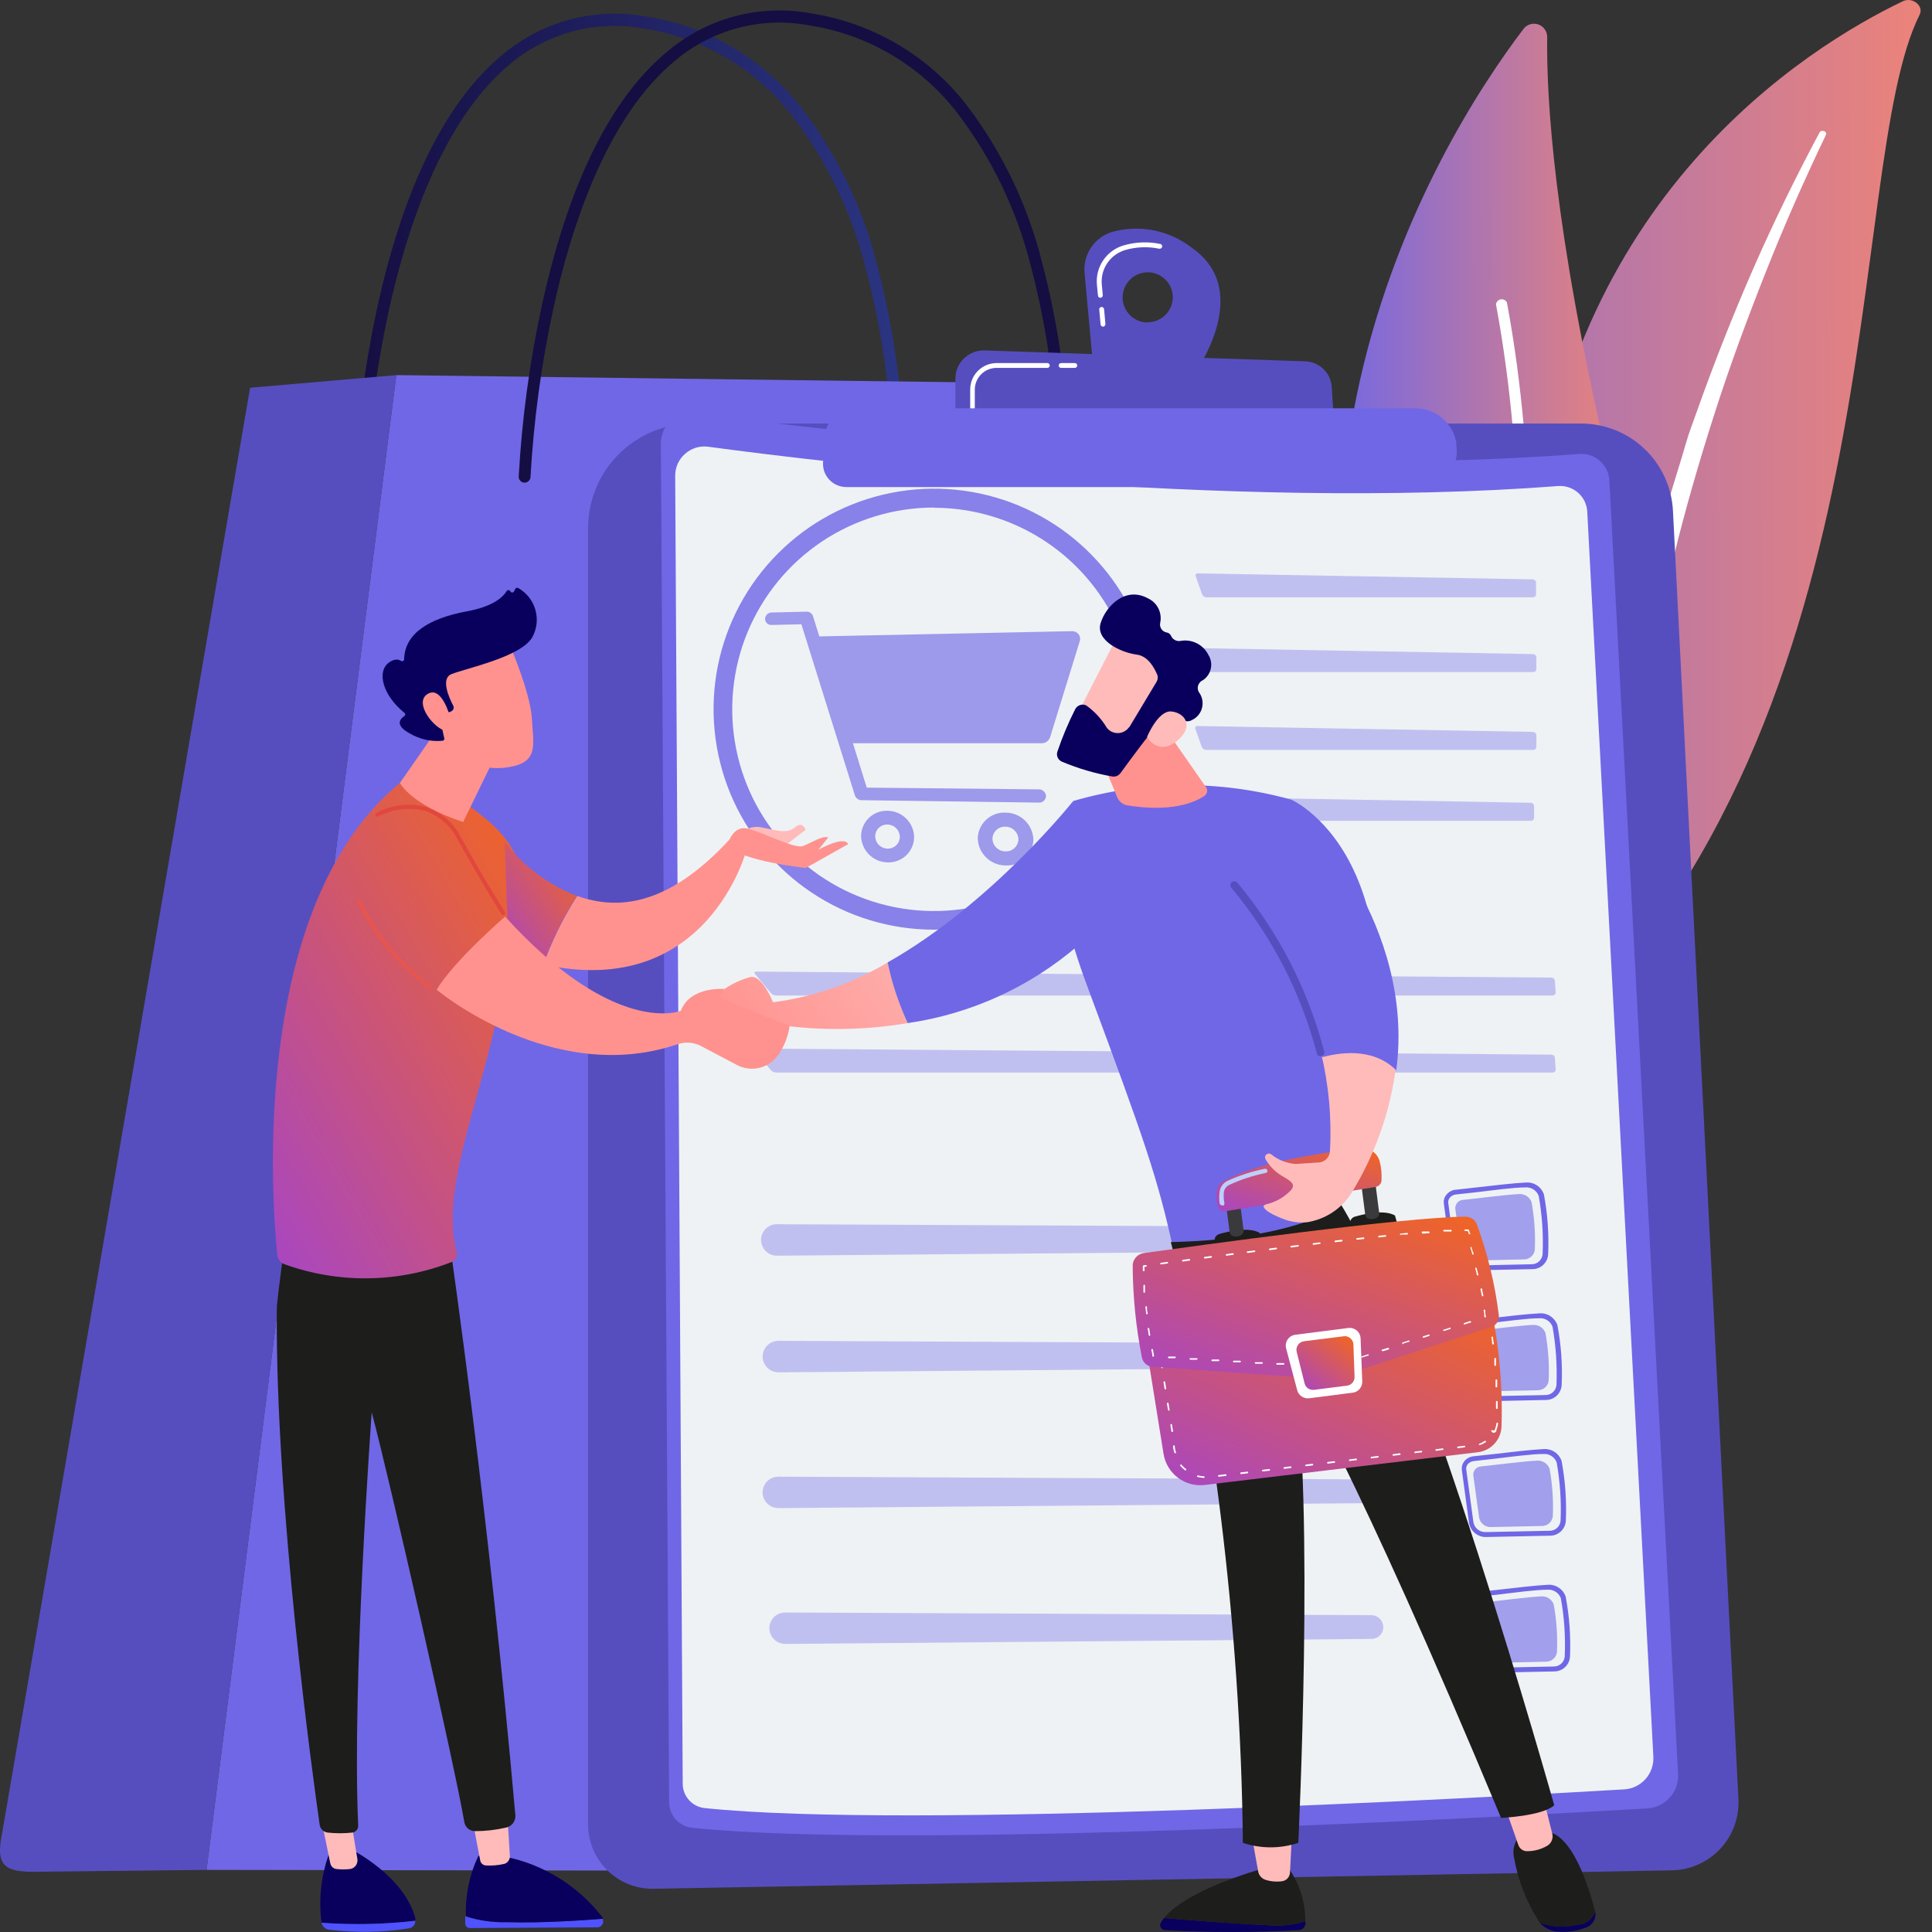 <svg width="40" height="40" viewBox="0 0 40 40" fill="none" xmlns="http://www.w3.org/2000/svg">
<rect x="0" y="0" width="40" height="40" fill="#333333" stroke="none"/>
<path d="M39.745 0.302C39.835 0.121 39.596 -0.068 39.399 0.024C37.4 0.984 32.396 4.09 31.718 11.446C30.851 20.669 27.923 23.419 24.77 24.76C24.77 24.76 28.673 24.702 31.773 21.95C39.386 15.194 38.134 3.51 39.745 0.302Z" fill="url(#paint0_linear_11805_14086)"/>
<g style="mix-blend-mode:soft-light">
<path d="M37.806 2.787C37.355 3.729 36.934 4.682 36.553 5.647C36.171 6.612 35.809 7.587 35.491 8.584C35.172 9.58 34.886 10.565 34.642 11.572C34.398 12.58 34.19 13.592 34.002 14.613C33.821 15.643 33.582 16.662 33.286 17.665C32.976 18.69 32.491 19.654 31.854 20.516C31.689 20.742 31.52 20.943 31.337 21.146C31.154 21.349 30.968 21.548 30.776 21.742C30.382 22.133 29.96 22.493 29.514 22.822C28.584 23.491 27.566 24.028 26.489 24.417C26.433 24.438 26.371 24.438 26.314 24.418C26.258 24.397 26.21 24.358 26.179 24.306C26.166 24.283 26.159 24.257 26.157 24.23C26.155 24.203 26.159 24.177 26.169 24.151C26.179 24.127 26.194 24.104 26.213 24.085C26.232 24.067 26.256 24.053 26.281 24.044C26.543 23.94 26.803 23.834 27.056 23.717C27.182 23.66 27.307 23.599 27.431 23.541C27.555 23.482 27.679 23.416 27.799 23.351C28.278 23.092 28.738 22.8 29.175 22.477C30.026 21.846 30.783 21.098 31.422 20.254C31.731 19.841 32.003 19.403 32.236 18.943C32.463 18.483 32.656 18.005 32.812 17.516C33.11 16.528 33.353 15.524 33.541 14.509C33.752 13.49 33.973 12.476 34.239 11.464C34.373 10.958 34.517 10.456 34.669 9.959C34.745 9.709 34.825 9.46 34.895 9.212C34.965 8.963 35.062 8.719 35.148 8.473C35.498 7.49 35.882 6.517 36.3 5.561C36.718 4.606 37.181 3.661 37.675 2.737C37.684 2.724 37.698 2.714 37.713 2.71C37.728 2.706 37.745 2.708 37.759 2.715C37.767 2.716 37.775 2.718 37.782 2.723C37.789 2.727 37.795 2.733 37.8 2.74C37.804 2.747 37.807 2.755 37.808 2.763C37.809 2.771 37.809 2.779 37.806 2.787Z" fill="white"/>
</g>
<path d="M30.266 20.626C30.302 20.688 30.352 20.74 30.413 20.777C30.473 20.815 30.542 20.837 30.613 20.841C30.684 20.846 30.755 20.833 30.82 20.804C30.884 20.775 30.941 20.73 30.985 20.674C32.171 19.108 32.994 17.297 33.394 15.374C33.793 13.45 33.759 11.461 33.293 9.553C32.164 4.73 32.015 2.005 32.033 0.765C32.033 0.708 32.015 0.652 31.982 0.606C31.949 0.559 31.902 0.524 31.848 0.506C31.794 0.487 31.735 0.486 31.68 0.503C31.625 0.519 31.577 0.553 31.543 0.598C29.792 2.902 24.702 10.965 30.266 20.626Z" fill="url(#paint1_linear_11805_14086)"/>
<g style="mix-blend-mode:soft-light">
<path d="M30.677 20.556H30.7C30.715 20.56 30.731 20.561 30.747 20.558C30.762 20.555 30.777 20.55 30.791 20.541C30.804 20.533 30.816 20.522 30.825 20.509C30.834 20.496 30.841 20.482 30.844 20.466C30.86 20.392 32.462 13.038 31.199 6.261C31.187 6.238 31.168 6.22 31.145 6.208C31.122 6.197 31.095 6.193 31.07 6.198C31.044 6.203 31.021 6.216 31.004 6.235C30.986 6.254 30.976 6.278 30.973 6.304C32.227 13.034 30.637 20.34 30.621 20.414C30.612 20.441 30.613 20.469 30.623 20.495C30.634 20.521 30.653 20.543 30.677 20.556Z" fill="white"/>
</g>
<path d="M7.443 10.061C7.427 10.06 7.411 10.057 7.397 10.05C7.382 10.043 7.369 10.034 7.358 10.022C7.347 10.011 7.339 9.997 7.333 9.982C7.328 9.967 7.325 9.951 7.326 9.935C7.394 8.751 7.553 7.574 7.8 6.415C8.351 3.878 9.23 2.096 10.414 1.124C10.819 0.784 11.294 0.538 11.806 0.402C12.318 0.267 12.852 0.246 13.373 0.341C14.649 0.538 15.801 1.214 16.595 2.231C17.334 3.201 17.867 4.311 18.162 5.493C18.544 6.946 18.734 8.442 18.725 9.944C18.725 9.976 18.712 10.007 18.689 10.03C18.666 10.053 18.635 10.066 18.603 10.066C18.57 10.066 18.539 10.053 18.517 10.03C18.494 10.007 18.481 9.976 18.481 9.944C18.489 8.465 18.302 6.991 17.925 5.561C17.638 4.414 17.12 3.338 16.402 2.399C15.648 1.427 14.55 0.78 13.335 0.591C12.848 0.502 12.348 0.521 11.87 0.647C11.391 0.774 10.947 1.004 10.567 1.321C9.149 2.489 8.41 4.768 8.04 6.476C7.794 7.621 7.637 8.783 7.57 9.953C7.566 9.983 7.551 10.012 7.528 10.032C7.504 10.052 7.474 10.062 7.443 10.061Z" fill="url(#paint2_linear_11805_14086)"/>
<path d="M28.958 37.117L24.731 7.976L8.205 7.766L4.276 38.714L27.584 38.753C27.788 38.751 27.988 38.705 28.171 38.618C28.355 38.532 28.517 38.407 28.648 38.251C28.779 38.096 28.874 37.914 28.927 37.718C28.981 37.522 28.991 37.317 28.958 37.117Z" fill="#7067E6"/>
<path d="M5.178 8.028L8.205 7.766L4.276 38.714L0.675 38.753C0.054 38.753 -0.084 38.579 0.043 37.96L5.178 8.028Z" fill="#564EBF"/>
<path d="M10.857 9.993C10.841 9.993 10.825 9.989 10.81 9.982C10.796 9.976 10.783 9.966 10.772 9.954C10.761 9.943 10.752 9.929 10.747 9.914C10.741 9.899 10.739 9.883 10.739 9.867C10.805 8.684 10.963 7.508 11.213 6.35C11.765 3.81 12.643 2.03 13.825 1.059C14.23 0.718 14.705 0.471 15.217 0.336C15.728 0.2 16.264 0.18 16.784 0.275C18.06 0.471 19.213 1.147 20.006 2.166C20.744 3.134 21.278 4.244 21.573 5.426C21.956 6.878 22.145 8.374 22.136 9.876C22.136 9.908 22.123 9.939 22.1 9.962C22.077 9.985 22.046 9.998 22.014 9.998C21.981 9.998 21.95 9.985 21.927 9.962C21.905 9.939 21.892 9.908 21.892 9.876C21.901 8.397 21.715 6.923 21.338 5.493C21.05 4.347 20.531 3.271 19.814 2.331C19.06 1.357 17.962 0.71 16.746 0.524C16.26 0.434 15.76 0.452 15.281 0.579C14.803 0.705 14.359 0.935 13.981 1.253C12.562 2.419 11.823 4.698 11.453 6.404C11.206 7.549 11.049 8.712 10.983 9.883C10.98 9.914 10.965 9.942 10.941 9.963C10.918 9.983 10.888 9.994 10.857 9.993Z" fill="url(#paint3_linear_11805_14086)"/>
<path d="M12.176 10.933C12.176 10.359 12.404 9.809 12.81 9.403C13.216 8.997 13.766 8.769 14.34 8.769H32.735C33.223 8.769 33.693 8.956 34.047 9.293C34.401 9.629 34.612 10.088 34.637 10.576L35.992 37.246C36.002 37.434 35.974 37.623 35.909 37.8C35.845 37.977 35.745 38.139 35.617 38.277C35.488 38.415 35.333 38.525 35.161 38.602C34.989 38.679 34.803 38.72 34.614 38.723L13.531 39.105C13.354 39.108 13.178 39.076 13.014 39.01C12.85 38.945 12.7 38.847 12.574 38.723C12.448 38.599 12.348 38.451 12.279 38.288C12.211 38.124 12.176 37.949 12.176 37.772V10.933Z" fill="#564EBF"/>
<path d="M13.683 9.18C13.682 9.09 13.701 9.001 13.738 8.919C13.775 8.837 13.829 8.763 13.897 8.704C13.964 8.645 14.044 8.601 14.13 8.575C14.216 8.549 14.307 8.542 14.396 8.554C16.909 8.893 25.547 9.948 32.694 9.399C32.772 9.393 32.85 9.402 32.923 9.427C32.997 9.451 33.065 9.49 33.123 9.541C33.182 9.593 33.229 9.655 33.263 9.725C33.297 9.795 33.316 9.871 33.32 9.948L34.743 36.735C34.751 36.911 34.69 37.084 34.572 37.215C34.455 37.347 34.291 37.427 34.115 37.44C31.113 37.616 18.741 38.303 14.329 37.842C14.199 37.828 14.08 37.767 13.992 37.67C13.905 37.574 13.856 37.448 13.854 37.318L13.683 9.18Z" fill="#7067E6"/>
<path d="M13.979 9.851C13.979 9.765 13.996 9.68 14.031 9.602C14.066 9.524 14.118 9.454 14.182 9.397C14.246 9.34 14.321 9.297 14.403 9.271C14.485 9.246 14.571 9.238 14.656 9.248C17.074 9.575 25.387 10.59 32.259 10.063C32.333 10.057 32.408 10.067 32.478 10.09C32.549 10.113 32.615 10.151 32.671 10.2C32.727 10.249 32.773 10.309 32.806 10.376C32.838 10.442 32.858 10.515 32.862 10.59L34.231 36.37C34.24 36.539 34.182 36.706 34.069 36.833C33.956 36.96 33.797 37.037 33.628 37.047C30.736 37.217 18.831 37.879 14.586 37.434C14.462 37.42 14.347 37.361 14.264 37.268C14.181 37.175 14.134 37.055 14.135 36.93L13.979 9.851Z" fill="#EEF2F5"/>
<g opacity="0.6">
<path opacity="0.6" d="M31.739 12.367C31.747 12.367 31.756 12.366 31.764 12.363C31.771 12.359 31.779 12.354 31.784 12.348C31.79 12.342 31.795 12.335 31.798 12.327C31.801 12.319 31.802 12.31 31.802 12.302V12.063C31.802 12.045 31.794 12.028 31.782 12.015C31.769 12.003 31.752 11.995 31.734 11.995L24.799 11.871C24.792 11.87 24.784 11.871 24.777 11.874C24.77 11.877 24.764 11.882 24.76 11.889C24.756 11.895 24.753 11.902 24.752 11.909C24.752 11.917 24.753 11.925 24.756 11.932L24.887 12.304C24.895 12.322 24.907 12.337 24.922 12.349C24.938 12.36 24.956 12.366 24.975 12.367H31.739Z" fill="#7067E6"/>
</g>
<g opacity="0.6">
<path opacity="0.6" d="M24.792 13.418C24.785 13.417 24.777 13.418 24.77 13.422C24.764 13.425 24.758 13.43 24.753 13.436C24.749 13.442 24.746 13.449 24.745 13.457C24.745 13.464 24.746 13.472 24.75 13.479L24.881 13.852C24.888 13.869 24.9 13.885 24.915 13.896C24.931 13.907 24.949 13.914 24.969 13.915H31.746C31.754 13.915 31.762 13.913 31.77 13.91C31.778 13.907 31.785 13.902 31.791 13.896C31.797 13.889 31.802 13.882 31.805 13.874C31.808 13.866 31.809 13.858 31.809 13.849V13.608C31.808 13.59 31.8 13.574 31.788 13.562C31.775 13.55 31.759 13.543 31.741 13.542L24.792 13.418Z" fill="#7067E6"/>
</g>
<g opacity="0.6">
<path opacity="0.6" d="M24.745 16.497C24.738 16.496 24.73 16.497 24.723 16.501C24.716 16.504 24.71 16.509 24.706 16.515C24.701 16.521 24.699 16.528 24.698 16.536C24.698 16.544 24.699 16.551 24.702 16.558L24.833 16.931C24.841 16.948 24.853 16.963 24.868 16.975C24.884 16.986 24.902 16.992 24.921 16.994H31.698C31.707 16.994 31.715 16.992 31.723 16.989C31.731 16.985 31.738 16.981 31.744 16.975C31.75 16.968 31.754 16.961 31.757 16.953C31.76 16.945 31.762 16.937 31.762 16.928V16.687C31.76 16.669 31.753 16.653 31.74 16.641C31.728 16.629 31.711 16.622 31.694 16.621L24.745 16.497Z" fill="#7067E6"/>
</g>
<g opacity="0.6">
<path opacity="0.6" d="M24.792 15.031C24.785 15.03 24.777 15.03 24.77 15.033C24.763 15.036 24.757 15.041 24.753 15.047C24.748 15.053 24.746 15.06 24.745 15.068C24.744 15.075 24.746 15.083 24.749 15.09L24.88 15.465C24.888 15.482 24.9 15.497 24.916 15.508C24.931 15.519 24.95 15.525 24.968 15.526H31.745C31.754 15.526 31.762 15.524 31.77 15.521C31.778 15.517 31.785 15.512 31.791 15.506C31.797 15.5 31.802 15.493 31.805 15.485C31.808 15.477 31.809 15.469 31.809 15.46V15.221C31.808 15.203 31.8 15.186 31.788 15.174C31.775 15.161 31.759 15.154 31.741 15.153L24.792 15.031Z" fill="#7067E6"/>
</g>
<g opacity="0.6">
<path opacity="0.6" d="M32.148 20.611C32.156 20.611 32.164 20.609 32.172 20.605C32.18 20.602 32.187 20.597 32.193 20.591C32.198 20.585 32.203 20.578 32.206 20.57C32.208 20.562 32.209 20.553 32.209 20.545L32.193 20.306C32.191 20.288 32.183 20.272 32.17 20.26C32.157 20.247 32.141 20.241 32.123 20.24L15.655 20.116C15.619 20.116 15.61 20.136 15.632 20.166L15.96 20.561C15.987 20.591 16.025 20.608 16.066 20.611H32.148Z" fill="#7067E6"/>
</g>
<g opacity="0.6">
<path opacity="0.6" d="M15.655 21.709C15.619 21.709 15.61 21.731 15.632 21.758L15.96 22.156C15.987 22.186 16.025 22.203 16.066 22.206H32.148C32.156 22.206 32.164 22.204 32.172 22.2C32.18 22.197 32.187 22.192 32.193 22.186C32.198 22.18 32.203 22.173 32.206 22.165C32.208 22.157 32.209 22.148 32.209 22.14L32.193 21.901C32.191 21.883 32.183 21.866 32.17 21.855C32.157 21.842 32.141 21.835 32.123 21.835L15.655 21.709Z" fill="#7067E6"/>
</g>
<g opacity="0.6">
<path opacity="0.6" d="M15.799 28.169C15.818 28.239 15.86 28.301 15.917 28.345C15.975 28.389 16.045 28.413 16.118 28.413L28.253 28.309C28.319 28.309 28.381 28.283 28.427 28.237C28.474 28.191 28.5 28.128 28.5 28.063C28.5 27.998 28.474 27.935 28.427 27.889C28.381 27.843 28.319 27.817 28.253 27.817L16.116 27.76C16.066 27.761 16.017 27.772 15.972 27.794C15.927 27.816 15.888 27.848 15.857 27.887C15.827 27.927 15.806 27.973 15.796 28.022C15.786 28.07 15.787 28.121 15.799 28.169Z" fill="#7067E6"/>
</g>
<g opacity="0.6">
<path opacity="0.6" d="M15.768 25.754C15.786 25.824 15.827 25.886 15.884 25.931C15.941 25.975 16.012 25.999 16.084 25.998L28.222 25.894C28.254 25.894 28.287 25.887 28.317 25.874C28.347 25.861 28.374 25.843 28.397 25.819C28.419 25.796 28.437 25.768 28.449 25.737C28.461 25.707 28.466 25.674 28.466 25.641C28.464 25.578 28.438 25.517 28.393 25.472C28.347 25.427 28.286 25.402 28.222 25.402L16.084 25.346C16.034 25.345 15.985 25.356 15.94 25.378C15.895 25.4 15.855 25.432 15.825 25.472C15.794 25.511 15.773 25.557 15.763 25.606C15.753 25.655 15.755 25.706 15.768 25.754Z" fill="#7067E6"/>
</g>
<g opacity="0.6">
<path opacity="0.6" d="M15.799 30.982C15.818 31.052 15.859 31.113 15.917 31.157C15.975 31.201 16.045 31.224 16.118 31.224L28.253 31.122C28.319 31.121 28.382 31.093 28.428 31.046C28.474 30.999 28.5 30.935 28.499 30.869C28.498 30.805 28.471 30.744 28.425 30.699C28.379 30.654 28.317 30.629 28.253 30.629L16.116 30.573C16.066 30.573 16.016 30.584 15.971 30.606C15.926 30.628 15.887 30.66 15.856 30.699C15.826 30.739 15.805 30.785 15.795 30.834C15.785 30.883 15.786 30.933 15.799 30.982Z" fill="#7067E6"/>
</g>
<g opacity="0.6">
<path opacity="0.6" d="M15.939 33.794C15.958 33.864 16 33.925 16.058 33.969C16.115 34.013 16.186 34.036 16.258 34.036L28.395 33.932C28.428 33.932 28.46 33.925 28.491 33.913C28.521 33.9 28.548 33.882 28.57 33.858C28.593 33.835 28.611 33.807 28.623 33.777C28.635 33.746 28.64 33.714 28.64 33.681C28.638 33.617 28.611 33.556 28.565 33.511C28.519 33.465 28.458 33.44 28.393 33.44L16.256 33.385C16.206 33.385 16.156 33.396 16.111 33.418C16.066 33.44 16.027 33.472 15.996 33.511C15.966 33.551 15.945 33.597 15.935 33.646C15.925 33.695 15.927 33.746 15.939 33.794Z" fill="#7067E6"/>
</g>
<path d="M31.723 26.276L30.411 26.303C30.325 26.309 30.239 26.283 30.171 26.229C30.103 26.176 30.057 26.099 30.043 26.014L29.893 24.919C29.889 24.887 29.891 24.854 29.9 24.823C29.909 24.791 29.924 24.762 29.945 24.738C29.969 24.707 29.998 24.682 30.032 24.664C30.066 24.645 30.104 24.634 30.142 24.632L30.571 24.584C30.917 24.544 31.348 24.494 31.59 24.483C31.671 24.476 31.752 24.497 31.82 24.541C31.887 24.586 31.939 24.652 31.965 24.729C32.042 25.137 32.071 25.552 32.053 25.967C32.049 26.051 32.012 26.13 31.951 26.188C31.889 26.246 31.808 26.277 31.723 26.276ZM30.142 24.731C30.117 24.733 30.093 24.741 30.072 24.752C30.05 24.764 30.031 24.78 30.015 24.799C30.003 24.814 29.994 24.831 29.989 24.849C29.983 24.867 29.982 24.886 29.984 24.905L30.133 26.001C30.145 26.061 30.179 26.115 30.228 26.152C30.277 26.189 30.338 26.208 30.399 26.204L31.712 26.175C31.769 26.175 31.824 26.154 31.866 26.115C31.907 26.076 31.933 26.023 31.938 25.967C31.956 25.562 31.928 25.157 31.857 24.758C31.836 24.703 31.797 24.657 31.748 24.625C31.698 24.594 31.64 24.579 31.581 24.584C31.341 24.584 30.914 24.643 30.569 24.684L30.137 24.731H30.142Z" fill="#7067E6"/>
<path opacity="0.6" d="M30.293 24.842C30.569 24.815 31.165 24.735 31.45 24.722C31.505 24.718 31.561 24.732 31.607 24.762C31.654 24.792 31.69 24.837 31.709 24.889C31.768 25.212 31.791 25.54 31.777 25.867C31.773 25.924 31.747 25.977 31.705 26.015C31.663 26.054 31.608 26.075 31.551 26.075L30.503 26.098C30.444 26.101 30.386 26.083 30.34 26.047C30.293 26.011 30.262 25.959 30.25 25.901L30.13 25.025C30.129 25.002 30.131 24.979 30.139 24.957C30.146 24.936 30.157 24.916 30.173 24.898C30.188 24.881 30.206 24.867 30.227 24.858C30.248 24.848 30.27 24.843 30.293 24.842Z" fill="#7067E6"/>
<path d="M32.01 28.985L30.698 29.012C30.611 29.018 30.526 28.991 30.458 28.938C30.39 28.884 30.344 28.808 30.329 28.723L30.18 27.627C30.176 27.595 30.178 27.562 30.186 27.531C30.195 27.499 30.21 27.47 30.23 27.444C30.254 27.414 30.285 27.39 30.319 27.372C30.353 27.354 30.39 27.343 30.429 27.34L30.858 27.293C31.203 27.252 31.635 27.202 31.877 27.191C31.957 27.186 32.036 27.207 32.103 27.252C32.169 27.296 32.219 27.361 32.245 27.437C32.322 27.845 32.351 28.261 32.333 28.675C32.328 28.758 32.292 28.836 32.233 28.894C32.173 28.951 32.093 28.984 32.01 28.985ZM30.429 27.44C30.379 27.445 30.332 27.469 30.3 27.507C30.277 27.538 30.266 27.576 30.27 27.613L30.42 28.709C30.432 28.77 30.465 28.823 30.515 28.86C30.564 28.898 30.625 28.915 30.686 28.91L31.999 28.883C32.056 28.883 32.111 28.862 32.152 28.823C32.194 28.785 32.22 28.732 32.225 28.675C32.241 28.271 32.214 27.865 32.143 27.467C32.122 27.412 32.084 27.365 32.035 27.334C31.985 27.302 31.926 27.288 31.868 27.293C31.628 27.293 31.201 27.352 30.856 27.392L30.424 27.44H30.429Z" fill="#7067E6"/>
<path opacity="0.6" d="M30.58 27.55C30.856 27.523 31.452 27.444 31.737 27.431C31.792 27.427 31.848 27.441 31.895 27.471C31.941 27.501 31.977 27.546 31.997 27.598C32.055 27.92 32.078 28.248 32.064 28.576C32.06 28.633 32.034 28.686 31.992 28.724C31.95 28.763 31.895 28.784 31.838 28.784L30.79 28.806C30.732 28.81 30.674 28.791 30.627 28.755C30.581 28.719 30.549 28.668 30.537 28.61L30.418 27.733C30.416 27.71 30.419 27.688 30.426 27.666C30.433 27.644 30.445 27.624 30.46 27.607C30.475 27.59 30.494 27.576 30.514 27.566C30.535 27.557 30.557 27.551 30.58 27.55Z" fill="#7067E6"/>
<path d="M32.096 31.795L30.783 31.822C30.697 31.828 30.612 31.801 30.544 31.748C30.476 31.695 30.43 31.618 30.415 31.533L30.266 30.437C30.262 30.405 30.264 30.372 30.272 30.341C30.281 30.309 30.296 30.28 30.316 30.254C30.34 30.224 30.37 30.2 30.405 30.182C30.439 30.164 30.476 30.153 30.515 30.15L30.944 30.103C31.289 30.062 31.721 30.013 31.963 30.001C32.042 29.996 32.122 30.017 32.188 30.062C32.255 30.106 32.305 30.172 32.331 30.247C32.407 30.655 32.437 31.071 32.419 31.485C32.414 31.568 32.379 31.646 32.319 31.704C32.258 31.761 32.179 31.794 32.096 31.795ZM30.515 30.25C30.465 30.255 30.418 30.279 30.386 30.317C30.363 30.348 30.352 30.386 30.357 30.424L30.506 31.519C30.518 31.58 30.551 31.634 30.601 31.671C30.65 31.708 30.711 31.725 30.772 31.72L32.085 31.693C32.142 31.693 32.196 31.672 32.238 31.634C32.28 31.595 32.306 31.542 32.31 31.485C32.327 31.081 32.3 30.676 32.229 30.277C32.208 30.222 32.17 30.175 32.12 30.144C32.071 30.113 32.012 30.098 31.954 30.103C31.714 30.103 31.276 30.162 30.942 30.202L30.51 30.25H30.515Z" fill="#7067E6"/>
<path opacity="0.6" d="M30.666 30.36C30.942 30.333 31.538 30.254 31.823 30.241C31.878 30.237 31.933 30.251 31.98 30.281C32.027 30.311 32.063 30.356 32.082 30.408C32.141 30.73 32.163 31.059 32.15 31.386C32.145 31.443 32.12 31.496 32.078 31.534C32.036 31.573 31.981 31.594 31.924 31.594L30.876 31.616C30.817 31.62 30.759 31.602 30.713 31.566C30.666 31.529 30.634 31.478 30.623 31.42L30.503 30.544C30.501 30.521 30.504 30.498 30.511 30.476C30.519 30.454 30.53 30.434 30.546 30.417C30.561 30.4 30.579 30.386 30.6 30.377C30.621 30.367 30.643 30.361 30.666 30.36Z" fill="#7067E6"/>
<path d="M32.182 34.605L30.869 34.632C30.783 34.638 30.698 34.612 30.63 34.558C30.562 34.505 30.516 34.428 30.501 34.343L30.352 33.247C30.347 33.215 30.35 33.182 30.358 33.151C30.367 33.12 30.381 33.09 30.401 33.065C30.426 33.035 30.456 33.01 30.49 32.992C30.524 32.974 30.562 32.964 30.6 32.961L31.029 32.913C31.375 32.873 31.807 32.823 32.048 32.811C32.128 32.806 32.208 32.828 32.274 32.872C32.341 32.917 32.391 32.982 32.416 33.058C32.493 33.466 32.523 33.881 32.505 34.296C32.501 34.379 32.465 34.457 32.405 34.515C32.345 34.572 32.265 34.605 32.182 34.605ZM30.6 33.06C30.575 33.062 30.551 33.069 30.529 33.081C30.507 33.092 30.487 33.108 30.471 33.128C30.448 33.158 30.438 33.196 30.442 33.234L30.591 34.33C30.603 34.39 30.637 34.444 30.686 34.481C30.735 34.518 30.796 34.536 30.858 34.531L32.17 34.503C32.227 34.504 32.282 34.482 32.324 34.444C32.366 34.405 32.392 34.352 32.396 34.296C32.414 33.891 32.387 33.486 32.315 33.087C32.294 33.032 32.256 32.985 32.206 32.954C32.156 32.923 32.098 32.908 32.039 32.913C31.8 32.913 31.362 32.972 31.027 33.013L30.596 33.06H30.6Z" fill="#7067E6"/>
<path opacity="0.6" d="M30.752 33.171C31.027 33.144 31.624 33.065 31.908 33.051C31.964 33.047 32.019 33.061 32.066 33.091C32.113 33.121 32.149 33.166 32.168 33.218C32.227 33.541 32.249 33.869 32.236 34.196C32.231 34.253 32.206 34.306 32.164 34.344C32.122 34.383 32.067 34.404 32.01 34.404L30.962 34.427C30.903 34.43 30.845 34.412 30.799 34.376C30.752 34.34 30.72 34.288 30.709 34.23L30.589 33.354C30.587 33.331 30.59 33.308 30.597 33.286C30.605 33.264 30.616 33.245 30.631 33.227C30.647 33.21 30.665 33.197 30.686 33.187C30.706 33.177 30.729 33.172 30.752 33.171Z" fill="#7067E6"/>
<g opacity="0.8">
<path opacity="0.8" d="M22.328 13.127C22.31 13.106 22.288 13.09 22.263 13.08C22.238 13.07 22.21 13.066 22.183 13.068L16.963 13.176L16.832 12.758C16.823 12.73 16.805 12.705 16.78 12.688C16.756 12.671 16.726 12.662 16.696 12.664L15.98 12.681C15.962 12.681 15.944 12.684 15.927 12.69C15.911 12.697 15.895 12.706 15.882 12.719C15.869 12.731 15.859 12.746 15.851 12.763C15.844 12.779 15.84 12.797 15.84 12.815C15.84 12.832 15.844 12.85 15.851 12.866C15.859 12.882 15.87 12.896 15.883 12.908C15.896 12.92 15.911 12.928 15.928 12.934C15.945 12.939 15.963 12.941 15.98 12.939L16.592 12.925L17.699 16.465C17.708 16.495 17.727 16.52 17.752 16.539C17.776 16.557 17.806 16.567 17.837 16.567L21.501 16.617C21.52 16.619 21.54 16.617 21.558 16.611C21.576 16.605 21.593 16.596 21.607 16.583C21.622 16.571 21.634 16.555 21.642 16.538C21.651 16.521 21.656 16.503 21.657 16.483C21.656 16.464 21.651 16.445 21.643 16.427C21.635 16.41 21.623 16.394 21.608 16.381C21.594 16.368 21.577 16.358 21.559 16.351C21.54 16.345 21.521 16.342 21.501 16.343L17.945 16.307L17.659 15.388H21.567C21.605 15.388 21.643 15.377 21.674 15.354C21.705 15.332 21.729 15.3 21.741 15.264L22.357 13.269C22.364 13.245 22.365 13.219 22.36 13.194C22.355 13.169 22.344 13.146 22.328 13.127Z" fill="#7067E6"/>
<path opacity="0.8" d="M18.375 16.786C18.304 16.784 18.234 16.795 18.169 16.82C18.103 16.845 18.043 16.883 17.992 16.932C17.941 16.981 17.9 17.039 17.872 17.103C17.844 17.168 17.829 17.238 17.828 17.308C17.831 17.452 17.89 17.589 17.991 17.691C18.093 17.793 18.231 17.852 18.375 17.855C18.446 17.858 18.517 17.846 18.583 17.821C18.649 17.797 18.71 17.758 18.762 17.709C18.813 17.661 18.854 17.602 18.882 17.537C18.911 17.472 18.925 17.401 18.926 17.331C18.923 17.186 18.864 17.048 18.761 16.946C18.658 16.845 18.52 16.787 18.375 16.786ZM18.375 17.57C18.307 17.569 18.243 17.541 18.196 17.494C18.148 17.446 18.121 17.382 18.119 17.315C18.12 17.282 18.127 17.249 18.14 17.219C18.153 17.189 18.172 17.162 18.196 17.139C18.219 17.116 18.248 17.098 18.278 17.087C18.309 17.075 18.342 17.07 18.375 17.071C18.442 17.072 18.506 17.099 18.554 17.147C18.602 17.194 18.629 17.259 18.63 17.326C18.63 17.359 18.623 17.391 18.61 17.422C18.597 17.452 18.578 17.479 18.554 17.502C18.53 17.525 18.502 17.542 18.471 17.554C18.441 17.566 18.408 17.571 18.375 17.57Z" fill="#7067E6"/>
<path opacity="0.8" d="M20.817 16.825C20.743 16.821 20.671 16.832 20.602 16.858C20.533 16.883 20.47 16.922 20.417 16.972C20.363 17.021 20.321 17.081 20.291 17.148C20.261 17.215 20.244 17.287 20.243 17.36C20.248 17.509 20.311 17.65 20.418 17.754C20.524 17.858 20.667 17.917 20.817 17.918C20.89 17.922 20.963 17.912 21.033 17.887C21.102 17.862 21.166 17.823 21.22 17.773C21.274 17.723 21.317 17.663 21.347 17.596C21.377 17.529 21.393 17.456 21.395 17.383C21.39 17.233 21.327 17.09 21.219 16.986C21.111 16.882 20.967 16.824 20.817 16.825ZM20.817 17.627C20.746 17.627 20.679 17.599 20.629 17.55C20.578 17.501 20.549 17.435 20.548 17.364C20.549 17.33 20.556 17.297 20.57 17.266C20.584 17.235 20.605 17.207 20.63 17.183C20.655 17.16 20.684 17.142 20.716 17.131C20.748 17.119 20.782 17.114 20.817 17.116C20.886 17.116 20.953 17.143 21.003 17.192C21.054 17.24 21.083 17.306 21.085 17.376C21.085 17.41 21.077 17.444 21.063 17.475C21.049 17.507 21.029 17.535 21.004 17.558C20.979 17.582 20.95 17.6 20.917 17.611C20.885 17.623 20.851 17.628 20.817 17.627Z" fill="#7067E6"/>
</g>
<path opacity="0.81" d="M19.339 19.248C18.436 19.248 17.553 18.981 16.803 18.479C16.052 17.977 15.467 17.264 15.121 16.43C14.776 15.596 14.685 14.678 14.861 13.792C15.038 12.907 15.472 12.093 16.111 11.455C16.749 10.816 17.563 10.381 18.448 10.205C19.334 10.029 20.252 10.12 21.086 10.465C21.921 10.811 22.634 11.396 23.135 12.147C23.637 12.897 23.905 13.78 23.905 14.683C23.903 15.893 23.422 17.054 22.566 17.91C21.71 18.766 20.55 19.247 19.339 19.248ZM19.339 10.508C18.513 10.508 17.705 10.753 17.018 11.211C16.331 11.67 15.795 12.322 15.478 13.086C15.162 13.849 15.079 14.689 15.24 15.5C15.401 16.31 15.799 17.055 16.383 17.639C16.968 18.223 17.712 18.621 18.523 18.782C19.333 18.943 20.173 18.86 20.936 18.544C21.7 18.227 22.352 17.692 22.811 17.004C23.27 16.317 23.514 15.509 23.514 14.683C23.511 13.577 23.071 12.517 22.288 11.735C21.506 10.954 20.445 10.514 19.339 10.513V10.508Z" fill="#7067E6"/>
<path d="M24.68 5.134C24.45 4.953 24.181 4.829 23.895 4.771C23.608 4.713 23.312 4.723 23.031 4.8C22.851 4.853 22.695 4.968 22.59 5.124C22.485 5.279 22.437 5.467 22.455 5.654L22.631 7.567L24.718 7.752C24.718 7.752 25.981 6.04 24.68 5.134ZM23.762 6.677C23.66 6.677 23.559 6.647 23.474 6.589C23.388 6.532 23.322 6.451 23.282 6.356C23.243 6.261 23.233 6.157 23.253 6.056C23.273 5.955 23.322 5.863 23.395 5.79C23.468 5.717 23.56 5.668 23.661 5.648C23.762 5.628 23.866 5.638 23.961 5.677C24.056 5.717 24.137 5.783 24.195 5.869C24.252 5.954 24.282 6.055 24.282 6.157C24.28 6.295 24.224 6.426 24.127 6.522C24.029 6.618 23.898 6.673 23.76 6.672L23.762 6.677Z" fill="#564EBF"/>
<path d="M22.836 6.763C22.823 6.762 22.811 6.757 22.802 6.749C22.793 6.74 22.788 6.728 22.786 6.715L22.759 6.41C22.758 6.404 22.759 6.397 22.761 6.391C22.762 6.384 22.765 6.378 22.77 6.373C22.774 6.368 22.779 6.364 22.785 6.361C22.791 6.358 22.798 6.357 22.805 6.356C22.811 6.356 22.818 6.356 22.824 6.358C22.83 6.36 22.836 6.363 22.841 6.368C22.846 6.372 22.85 6.377 22.853 6.383C22.856 6.389 22.858 6.395 22.859 6.401L22.886 6.706C22.887 6.72 22.883 6.733 22.875 6.744C22.866 6.754 22.854 6.761 22.841 6.763H22.836ZM22.782 6.164C22.776 6.165 22.769 6.164 22.764 6.162C22.758 6.159 22.752 6.156 22.748 6.152C22.743 6.148 22.739 6.143 22.737 6.137C22.734 6.131 22.733 6.125 22.732 6.119L22.71 5.893C22.694 5.715 22.74 5.538 22.84 5.39C22.94 5.242 23.088 5.133 23.259 5.082C23.506 5.009 23.769 4.998 24.022 5.051C24.029 5.052 24.035 5.054 24.04 5.058C24.046 5.061 24.051 5.066 24.054 5.071C24.058 5.077 24.06 5.083 24.061 5.09C24.062 5.096 24.062 5.103 24.061 5.109C24.058 5.122 24.05 5.134 24.039 5.141C24.028 5.149 24.015 5.152 24.002 5.15C23.765 5.1 23.52 5.11 23.288 5.179C23.14 5.225 23.012 5.319 22.925 5.448C22.838 5.576 22.798 5.73 22.811 5.884L22.832 6.11C22.832 6.117 22.831 6.123 22.83 6.129C22.828 6.136 22.825 6.142 22.82 6.147C22.816 6.152 22.811 6.156 22.805 6.159C22.799 6.162 22.793 6.164 22.786 6.164H22.782Z" fill="white"/>
<path d="M19.78 8.805V7.843C19.78 7.764 19.796 7.686 19.826 7.613C19.857 7.541 19.902 7.475 19.959 7.42C20.016 7.365 20.083 7.322 20.156 7.294C20.23 7.266 20.309 7.253 20.387 7.255L27.022 7.481C27.164 7.486 27.3 7.543 27.402 7.642C27.504 7.741 27.565 7.875 27.573 8.017L27.63 8.943L19.78 8.805Z" fill="#564EBF"/>
<path d="M22.253 7.617H21.969C21.956 7.617 21.943 7.612 21.933 7.602C21.924 7.593 21.919 7.58 21.919 7.567C21.919 7.561 21.92 7.554 21.923 7.548C21.925 7.542 21.929 7.537 21.933 7.532C21.938 7.527 21.944 7.524 21.95 7.521C21.956 7.519 21.962 7.517 21.969 7.517H22.253C22.26 7.517 22.266 7.519 22.272 7.521C22.278 7.524 22.284 7.527 22.288 7.532C22.293 7.537 22.297 7.542 22.299 7.548C22.302 7.554 22.303 7.561 22.303 7.567C22.303 7.58 22.298 7.593 22.288 7.602C22.279 7.612 22.267 7.617 22.253 7.617Z" fill="white"/>
<path d="M20.139 8.502C20.132 8.503 20.125 8.502 20.119 8.499C20.113 8.497 20.107 8.493 20.102 8.489C20.097 8.484 20.093 8.478 20.091 8.472C20.088 8.466 20.087 8.459 20.087 8.453V8.062C20.087 7.917 20.145 7.779 20.248 7.677C20.35 7.575 20.489 7.517 20.634 7.517H21.682C21.689 7.517 21.695 7.518 21.701 7.521C21.708 7.523 21.713 7.526 21.718 7.531C21.723 7.536 21.727 7.541 21.73 7.548C21.732 7.554 21.734 7.56 21.734 7.567C21.734 7.574 21.732 7.58 21.73 7.587C21.727 7.593 21.723 7.598 21.718 7.603C21.713 7.608 21.708 7.611 21.701 7.614C21.695 7.616 21.689 7.617 21.682 7.617H20.634C20.514 7.617 20.399 7.664 20.314 7.749C20.229 7.834 20.182 7.949 20.182 8.069V8.459C20.18 8.47 20.175 8.48 20.168 8.488C20.16 8.496 20.15 8.501 20.139 8.502Z" fill="white"/>
<path d="M17.076 9.047C17.084 8.887 17.153 8.736 17.269 8.625C17.385 8.515 17.539 8.453 17.699 8.453H29.304C29.506 8.453 29.702 8.524 29.857 8.654C30.012 8.784 30.116 8.965 30.151 9.164V9.221C30.169 9.326 30.164 9.435 30.136 9.538C30.108 9.642 30.057 9.738 29.988 9.82C29.919 9.902 29.833 9.968 29.736 10.014C29.639 10.059 29.533 10.083 29.426 10.084H17.518C17.454 10.083 17.389 10.07 17.33 10.044C17.27 10.019 17.216 9.981 17.172 9.934C17.127 9.887 17.092 9.831 17.069 9.77C17.047 9.71 17.037 9.645 17.04 9.58L17.076 9.047Z" fill="#7067E6"/>
<path d="M16.005 20.751C16.005 20.751 15.779 20.177 15.533 20.229C15.342 20.28 15.162 20.364 15 20.477L14.591 21.031C14.591 21.031 15.738 21.483 16.143 21.223C17.024 21.343 17.918 21.33 18.795 21.182C18.609 20.78 18.47 20.359 18.379 19.926C17.652 20.36 16.844 20.641 16.005 20.751Z" fill="url(#paint4_linear_11805_14086)"/>
<path d="M22.217 16.587C22.217 16.587 20.539 18.704 18.377 19.926C18.468 20.359 18.607 20.78 18.793 21.182C20.093 20.994 21.313 20.44 22.31 19.585L22.217 16.587Z" fill="#7067E6"/>
<path d="M24.311 25.962C23.984 24.404 23.654 23.5 22.556 20.541C22.208 19.61 21.894 18.668 22.048 17.688L22.217 16.585C23.691 16.155 25.256 16.145 26.735 16.556C26.735 16.556 29.966 17.959 27.77 24.894C26.769 26.003 25.613 26.326 24.311 25.962Z" fill="#7067E6"/>
<path d="M22.581 15.182L23.134 16.513C23.152 16.554 23.18 16.59 23.215 16.618C23.25 16.646 23.291 16.665 23.335 16.673C23.654 16.727 24.429 16.813 24.935 16.479C24.949 16.47 24.962 16.457 24.971 16.443C24.981 16.429 24.987 16.413 24.991 16.396C24.994 16.379 24.993 16.361 24.99 16.345C24.986 16.328 24.979 16.312 24.969 16.298L23.945 14.828L22.581 15.182Z" fill="url(#paint5_linear_11805_14086)"/>
<path d="M23.154 13.145C23.13 13.167 22.172 15.049 22.172 15.049L23.258 15.575L24.433 13.924C24.433 13.924 23.55 12.772 23.154 13.145Z" fill="url(#paint6_linear_11805_14086)"/>
<path d="M23.939 14.127L23.396 15.031C23.389 15.045 23.379 15.057 23.367 15.067C23.34 15.102 23.306 15.13 23.267 15.149C23.228 15.168 23.185 15.178 23.141 15.178C23.097 15.178 23.054 15.168 23.015 15.149C22.976 15.13 22.942 15.102 22.915 15.067C22.806 14.885 22.661 14.727 22.488 14.604C22.448 14.585 22.402 14.583 22.36 14.598C22.318 14.612 22.283 14.642 22.262 14.681C22.118 14.965 21.994 15.26 21.892 15.562C21.878 15.603 21.881 15.648 21.9 15.687C21.918 15.726 21.951 15.756 21.991 15.772C22.326 15.912 22.675 16.015 23.033 16.077C23.064 16.081 23.096 16.077 23.125 16.065C23.154 16.052 23.179 16.032 23.198 16.007C23.362 15.781 23.83 15.144 23.99 14.983C24.151 14.823 24.413 14.893 24.537 14.927C24.56 14.934 24.584 14.935 24.608 14.932C24.632 14.929 24.654 14.921 24.675 14.909C24.727 14.885 24.774 14.85 24.81 14.806C24.847 14.761 24.874 14.709 24.887 14.654C24.901 14.598 24.902 14.54 24.891 14.483C24.879 14.427 24.855 14.374 24.82 14.328C24.799 14.291 24.793 14.247 24.802 14.206C24.812 14.164 24.837 14.127 24.871 14.102C24.918 14.078 24.96 14.044 24.993 14.002C25.026 13.961 25.05 13.914 25.064 13.862C25.078 13.811 25.081 13.758 25.073 13.705C25.065 13.653 25.047 13.603 25.018 13.558C24.966 13.453 24.88 13.368 24.774 13.316C24.669 13.264 24.549 13.248 24.433 13.271C24.395 13.276 24.355 13.269 24.322 13.249C24.288 13.23 24.261 13.201 24.246 13.165C24.238 13.147 24.225 13.131 24.209 13.118C24.194 13.106 24.175 13.098 24.155 13.095C24.133 13.091 24.113 13.083 24.094 13.071C24.075 13.059 24.059 13.043 24.046 13.025C24.034 13.007 24.025 12.986 24.02 12.964C24.016 12.943 24.016 12.92 24.02 12.898C24.042 12.798 24.03 12.693 23.985 12.601C23.94 12.508 23.864 12.434 23.771 12.39C23.301 12.13 22.893 12.55 22.786 12.905C22.68 13.26 23.206 13.511 23.536 13.553C23.778 13.583 23.911 13.849 23.966 13.987C23.971 14.011 23.971 14.036 23.967 14.06C23.962 14.084 23.952 14.107 23.939 14.127Z" fill="url(#paint7_linear_11805_14086)"/>
<path d="M23.749 15.257C23.749 15.257 23.975 14.708 24.248 14.73C24.521 14.753 24.727 15.02 24.395 15.318C23.984 15.681 23.749 15.257 23.749 15.257Z" fill="url(#paint8_linear_11805_14086)"/>
<path d="M24.101 39.711C24.616 39.754 25.513 39.826 26.22 39.857C26.492 39.885 26.767 39.858 27.029 39.778C27.03 39.793 27.03 39.809 27.029 39.824C27.027 39.859 27.012 39.894 26.987 39.919C26.961 39.945 26.927 39.96 26.891 39.961C25.967 40.013 25.041 40.013 24.117 39.961C24.099 39.96 24.082 39.955 24.067 39.945C24.052 39.935 24.04 39.922 24.032 39.907C24.023 39.891 24.019 39.874 24.02 39.856C24.02 39.838 24.025 39.821 24.034 39.806C24.053 39.772 24.076 39.74 24.101 39.711Z" fill="url(#paint9_linear_11805_14086)"/>
<path d="M26.22 39.857C25.513 39.826 24.616 39.754 24.101 39.711C24.609 39.087 26.22 38.667 26.22 38.667H26.672C26.902 38.992 27.026 39.38 27.026 39.778C26.766 39.858 26.491 39.885 26.22 39.857Z" fill="#1D1D1B"/>
<path d="M26.751 37.926L26.708 38.766C26.706 38.811 26.689 38.854 26.659 38.888C26.629 38.921 26.588 38.943 26.543 38.949C26.429 38.965 26.312 38.955 26.202 38.92C26.163 38.907 26.128 38.885 26.101 38.854C26.074 38.824 26.056 38.786 26.049 38.746L25.902 37.926H26.751Z" fill="url(#paint10_linear_11805_14086)"/>
<path d="M32.658 39.85C32.74 39.847 32.819 39.82 32.884 39.772C32.95 39.723 32.999 39.656 33.027 39.58C33.041 39.649 33.028 39.721 32.993 39.782C32.957 39.842 32.9 39.888 32.832 39.909C32.659 39.977 32.474 40.007 32.288 39.995C32.211 39.995 32.135 39.978 32.064 39.945C31.994 39.913 31.932 39.866 31.881 39.808C32.131 39.898 32.401 39.913 32.658 39.85Z" fill="url(#paint11_linear_11805_14086)"/>
<path d="M31.603 37.919H31.978C32.55 37.919 32.909 39.112 33.027 39.58C32.999 39.656 32.95 39.723 32.884 39.772C32.819 39.82 32.74 39.847 32.658 39.85C32.401 39.913 32.131 39.899 31.881 39.81C31.611 39.4 31.429 38.938 31.346 38.455C31.321 38.349 31.333 38.239 31.38 38.141C31.427 38.044 31.506 37.965 31.603 37.919Z" fill="#1D1D1B"/>
<path d="M31.931 37.138L32.139 37.967C32.151 38.016 32.146 38.068 32.124 38.115C32.103 38.161 32.067 38.199 32.021 38.222C31.89 38.296 31.74 38.332 31.59 38.326C31.555 38.321 31.522 38.306 31.495 38.284C31.468 38.262 31.448 38.232 31.436 38.199L31.131 37.33L31.931 37.138Z" fill="url(#paint12_linear_11805_14086)"/>
<path d="M32.179 37.377C31.92 37.603 31.077 37.637 31.077 37.637C28.041 30.349 26.785 28.343 26.785 28.343C27.223 31.095 26.88 38.154 26.88 38.154C26.507 38.278 26.105 38.278 25.732 38.154C25.692 33.652 25.055 28.813 24.241 25.716C26.292 25.671 27.404 25.224 27.765 24.941C29.464 27.699 32.179 37.377 32.179 37.377Z" fill="#1D1D1B"/>
<path d="M23.713 27.754L24.09 30.101C24.122 30.298 24.229 30.476 24.389 30.596C24.549 30.716 24.75 30.769 24.948 30.744L30.596 30.067C30.73 30.051 30.853 29.988 30.944 29.888C31.034 29.788 31.085 29.659 31.088 29.525C31.115 28.627 31.025 27.729 30.822 26.855L23.713 27.754Z" fill="url(#paint13_linear_11805_14086)"/>
<path d="M24.93 30.6C24.885 30.596 24.84 30.589 24.795 30.58C24.791 30.578 24.788 30.576 24.786 30.573C24.784 30.57 24.783 30.566 24.783 30.563C24.783 30.559 24.784 30.555 24.786 30.552C24.788 30.549 24.791 30.547 24.795 30.546C24.837 30.557 24.88 30.564 24.924 30.566C24.935 30.566 24.942 30.566 24.939 30.584C24.939 30.587 24.939 30.59 24.937 30.593C24.935 30.596 24.933 30.598 24.93 30.6ZM25.242 30.573C25.239 30.574 25.236 30.574 25.233 30.574C25.231 30.573 25.228 30.572 25.226 30.571C25.223 30.569 25.221 30.567 25.22 30.564C25.218 30.562 25.218 30.559 25.218 30.556C25.218 30.553 25.218 30.55 25.22 30.547C25.221 30.545 25.223 30.543 25.226 30.541C25.228 30.539 25.231 30.538 25.233 30.538C25.236 30.538 25.239 30.538 25.242 30.539L25.375 30.523C25.375 30.523 25.391 30.523 25.393 30.537C25.394 30.541 25.393 30.546 25.391 30.549C25.388 30.553 25.384 30.556 25.38 30.557L25.247 30.573H25.242ZM25.694 30.519C25.69 30.519 25.686 30.517 25.683 30.514C25.68 30.511 25.678 30.507 25.678 30.503C25.678 30.503 25.678 30.487 25.692 30.485L25.825 30.469C25.827 30.469 25.829 30.469 25.832 30.469C25.834 30.47 25.836 30.471 25.838 30.473C25.839 30.474 25.841 30.476 25.842 30.478C25.843 30.48 25.843 30.482 25.843 30.485C25.843 30.485 25.843 30.5 25.829 30.503L25.696 30.519H25.694ZM26.146 30.464C26.146 30.464 26.13 30.464 26.13 30.451C26.129 30.449 26.129 30.446 26.129 30.444C26.13 30.442 26.131 30.439 26.132 30.437C26.133 30.436 26.135 30.434 26.137 30.433C26.139 30.431 26.141 30.431 26.143 30.43L26.277 30.415C26.279 30.414 26.281 30.415 26.283 30.415C26.286 30.416 26.288 30.417 26.289 30.418C26.291 30.42 26.293 30.422 26.293 30.424C26.294 30.426 26.295 30.428 26.295 30.43C26.295 30.43 26.295 30.446 26.281 30.449L26.148 30.464H26.146ZM24.537 30.444C24.502 30.415 24.468 30.384 24.438 30.349C24.435 30.346 24.433 30.341 24.433 30.337C24.434 30.333 24.436 30.328 24.439 30.325C24.442 30.322 24.447 30.321 24.451 30.321C24.456 30.321 24.46 30.323 24.463 30.327C24.491 30.36 24.523 30.39 24.558 30.417C24.559 30.418 24.56 30.42 24.561 30.422C24.562 30.424 24.562 30.426 24.562 30.428C24.562 30.43 24.562 30.432 24.561 30.434C24.56 30.436 24.559 30.438 24.558 30.439L24.537 30.444ZM26.588 30.41C26.585 30.41 26.581 30.408 26.579 30.406C26.576 30.403 26.574 30.4 26.573 30.397C26.573 30.392 26.575 30.388 26.577 30.384C26.58 30.38 26.584 30.378 26.588 30.376L26.72 30.36C26.724 30.36 26.729 30.362 26.733 30.365C26.736 30.368 26.739 30.372 26.74 30.376C26.74 30.381 26.738 30.385 26.735 30.388C26.732 30.392 26.728 30.394 26.724 30.394L26.591 30.41H26.588ZM27.04 30.356C27.036 30.356 27.032 30.354 27.029 30.352C27.026 30.349 27.023 30.346 27.022 30.342C27.022 30.338 27.024 30.333 27.027 30.33C27.03 30.326 27.034 30.323 27.038 30.322L27.171 30.306C27.176 30.306 27.18 30.308 27.183 30.311C27.187 30.314 27.189 30.318 27.189 30.322C27.189 30.326 27.188 30.33 27.186 30.334C27.183 30.337 27.18 30.339 27.176 30.34L27.043 30.356H27.04ZM27.492 30.302C27.488 30.302 27.485 30.3 27.482 30.298C27.479 30.295 27.477 30.292 27.476 30.288C27.476 30.284 27.477 30.279 27.479 30.275C27.482 30.272 27.485 30.269 27.49 30.268L27.623 30.252C27.628 30.252 27.632 30.254 27.635 30.256C27.638 30.259 27.641 30.263 27.641 30.268C27.642 30.27 27.642 30.272 27.642 30.274C27.641 30.277 27.641 30.279 27.639 30.28C27.638 30.282 27.636 30.284 27.634 30.285C27.632 30.286 27.63 30.286 27.628 30.286L27.494 30.302H27.492ZM27.944 30.247C27.94 30.247 27.936 30.246 27.933 30.244C27.93 30.241 27.929 30.238 27.928 30.234C27.927 30.232 27.927 30.23 27.927 30.227C27.928 30.225 27.929 30.223 27.93 30.221C27.931 30.22 27.933 30.218 27.935 30.217C27.937 30.216 27.939 30.216 27.942 30.216L28.075 30.198C28.08 30.198 28.084 30.199 28.088 30.202C28.092 30.205 28.094 30.209 28.095 30.214C28.095 30.218 28.094 30.222 28.091 30.226C28.088 30.229 28.084 30.231 28.079 30.232L27.946 30.247H27.944ZM28.396 30.193C28.392 30.193 28.387 30.192 28.384 30.19C28.381 30.187 28.379 30.184 28.378 30.18C28.378 30.175 28.379 30.171 28.382 30.168C28.385 30.164 28.389 30.162 28.393 30.162L28.527 30.144C28.531 30.144 28.535 30.145 28.539 30.148C28.542 30.151 28.544 30.155 28.545 30.159C28.545 30.164 28.543 30.168 28.54 30.171C28.537 30.175 28.533 30.177 28.529 30.177L28.396 30.193ZM28.847 30.139C28.843 30.139 28.839 30.138 28.836 30.136C28.833 30.133 28.83 30.13 28.829 30.125C28.829 30.121 28.831 30.117 28.834 30.113C28.837 30.11 28.841 30.108 28.845 30.107L28.979 30.089C28.983 30.089 28.987 30.091 28.991 30.094C28.994 30.097 28.996 30.101 28.997 30.105C28.997 30.107 28.997 30.11 28.997 30.112C28.997 30.114 28.996 30.116 28.995 30.118C28.993 30.12 28.991 30.121 28.989 30.122C28.988 30.123 28.985 30.123 28.983 30.123L28.85 30.139H28.847ZM29.299 30.087C29.295 30.087 29.291 30.085 29.288 30.082C29.285 30.079 29.283 30.076 29.283 30.071C29.283 30.069 29.282 30.067 29.283 30.065C29.283 30.062 29.284 30.06 29.285 30.059C29.287 30.057 29.288 30.055 29.291 30.055C29.293 30.053 29.295 30.053 29.297 30.053L29.43 30.037C29.434 30.037 29.439 30.039 29.442 30.042C29.444 30.045 29.446 30.049 29.446 30.053C29.446 30.057 29.444 30.061 29.442 30.064C29.439 30.067 29.434 30.069 29.43 30.069L29.297 30.085L29.299 30.087ZM24.329 30.087C24.326 30.087 24.323 30.086 24.32 30.084C24.317 30.082 24.315 30.079 24.314 30.076C24.303 30.042 24.295 30.007 24.289 29.972V29.942C24.288 29.938 24.29 29.934 24.292 29.93C24.295 29.926 24.298 29.924 24.302 29.922C24.307 29.922 24.311 29.924 24.315 29.927C24.319 29.93 24.321 29.934 24.323 29.938V29.967C24.328 30 24.335 30.033 24.345 30.064C24.348 30.068 24.349 30.072 24.349 30.076C24.349 30.08 24.348 30.084 24.345 30.087H24.329ZM29.735 30.037C29.731 30.037 29.727 30.035 29.725 30.032C29.722 30.029 29.72 30.026 29.719 30.022C29.719 30.02 29.718 30.017 29.719 30.015C29.719 30.013 29.72 30.011 29.721 30.009C29.723 30.007 29.724 30.006 29.727 30.005C29.729 30.004 29.731 30.003 29.733 30.003L29.866 29.988C29.869 29.987 29.871 29.987 29.873 29.987C29.875 29.988 29.878 29.988 29.88 29.99C29.882 29.991 29.883 29.993 29.884 29.995C29.886 29.997 29.886 29.999 29.887 30.001C29.887 30.006 29.885 30.01 29.882 30.013C29.879 30.017 29.875 30.019 29.871 30.019L29.738 30.037H29.735ZM30.187 29.983C30.183 29.983 30.178 29.982 30.175 29.979C30.172 29.976 30.169 29.972 30.169 29.967C30.169 29.963 30.171 29.959 30.173 29.955C30.176 29.952 30.18 29.95 30.185 29.949L30.318 29.933C30.318 29.933 30.334 29.933 30.336 29.947C30.336 29.951 30.335 29.956 30.332 29.959C30.329 29.962 30.325 29.965 30.32 29.965L30.187 29.983ZM30.639 29.915C30.636 29.917 30.634 29.917 30.631 29.917C30.628 29.917 30.625 29.917 30.623 29.915C30.622 29.914 30.62 29.912 30.619 29.91C30.619 29.908 30.618 29.906 30.618 29.904C30.618 29.902 30.619 29.9 30.619 29.898C30.62 29.896 30.622 29.894 30.623 29.893C30.664 29.879 30.703 29.859 30.738 29.834C30.741 29.831 30.745 29.83 30.75 29.83C30.754 29.83 30.758 29.831 30.761 29.834C30.764 29.837 30.766 29.842 30.766 29.846C30.766 29.851 30.764 29.856 30.761 29.859C30.722 29.884 30.68 29.904 30.637 29.92L30.639 29.915ZM24.271 29.649C24.266 29.649 24.262 29.647 24.259 29.644C24.255 29.642 24.253 29.637 24.253 29.633L24.232 29.502C24.232 29.498 24.233 29.493 24.235 29.489C24.238 29.485 24.241 29.483 24.246 29.482C24.246 29.482 24.264 29.482 24.264 29.495L24.287 29.628C24.287 29.628 24.287 29.647 24.273 29.647L24.271 29.649ZM30.951 29.615C30.949 29.613 30.948 29.612 30.947 29.61C30.946 29.608 30.946 29.606 30.946 29.604C30.946 29.602 30.946 29.599 30.947 29.598C30.948 29.596 30.949 29.594 30.951 29.592C30.967 29.553 30.978 29.511 30.982 29.468C30.983 29.464 30.986 29.46 30.99 29.457C30.994 29.455 30.998 29.454 31.003 29.455C31.005 29.454 31.007 29.455 31.009 29.456C31.011 29.457 31.013 29.458 31.014 29.46C31.015 29.462 31.016 29.464 31.017 29.466C31.017 29.468 31.017 29.471 31.016 29.473C31.01 29.518 30.999 29.563 30.982 29.606C30.983 29.621 30.978 29.635 30.968 29.646C30.958 29.657 30.944 29.663 30.929 29.664C30.915 29.664 30.9 29.659 30.889 29.649C30.878 29.639 30.872 29.625 30.872 29.61L30.951 29.615ZM24.198 29.206C24.195 29.206 24.191 29.205 24.188 29.202C24.185 29.2 24.183 29.196 24.183 29.192L24.16 29.061C24.16 29.059 24.16 29.057 24.16 29.054C24.161 29.052 24.162 29.05 24.164 29.048C24.165 29.046 24.167 29.045 24.169 29.043C24.171 29.042 24.173 29.041 24.176 29.041C24.176 29.041 24.192 29.041 24.194 29.055L24.214 29.188C24.215 29.19 24.215 29.192 24.215 29.195C24.215 29.197 24.214 29.199 24.212 29.201C24.211 29.203 24.209 29.204 24.207 29.205C24.205 29.206 24.203 29.206 24.201 29.206H24.198ZM30.991 29.172C30.987 29.172 30.983 29.171 30.979 29.168C30.976 29.165 30.974 29.161 30.973 29.156V29.021C30.973 29.017 30.975 29.013 30.978 29.01C30.981 29.007 30.985 29.005 30.989 29.005C30.993 29.005 30.998 29.007 31.001 29.009C31.004 29.012 31.006 29.017 31.007 29.021V29.156C31.007 29.161 31.005 29.165 31.002 29.168C31 29.171 30.995 29.172 30.991 29.172ZM24.128 28.766C24.124 28.766 24.12 28.765 24.117 28.762C24.114 28.759 24.111 28.756 24.11 28.752L24.09 28.619C24.089 28.617 24.089 28.614 24.089 28.612C24.09 28.61 24.091 28.608 24.092 28.606C24.093 28.604 24.095 28.603 24.097 28.602C24.099 28.601 24.101 28.601 24.104 28.601C24.108 28.6 24.113 28.601 24.116 28.604C24.12 28.606 24.123 28.61 24.124 28.614L24.144 28.747C24.144 28.747 24.144 28.763 24.131 28.766H24.128ZM30.982 28.725C30.978 28.725 30.974 28.723 30.97 28.721C30.967 28.718 30.965 28.713 30.964 28.709C30.964 28.666 30.964 28.621 30.964 28.576C30.964 28.571 30.966 28.567 30.969 28.564C30.971 28.561 30.976 28.558 30.98 28.558C30.984 28.558 30.989 28.559 30.992 28.562C30.995 28.565 30.997 28.569 30.998 28.574C30.998 28.619 30.998 28.664 30.998 28.709C30.998 28.713 30.996 28.717 30.993 28.72C30.99 28.723 30.986 28.725 30.982 28.725ZM24.056 28.325C24.052 28.325 24.049 28.323 24.046 28.32C24.044 28.318 24.041 28.315 24.04 28.311L24.02 28.178C24.02 28.174 24.022 28.17 24.025 28.167C24.027 28.164 24.032 28.162 24.036 28.162C24.04 28.162 24.044 28.164 24.047 28.167C24.05 28.17 24.052 28.174 24.052 28.178L24.074 28.309C24.074 28.314 24.073 28.318 24.071 28.322C24.068 28.325 24.065 28.328 24.061 28.33L24.056 28.325ZM30.955 28.28C30.951 28.279 30.947 28.278 30.945 28.275C30.942 28.272 30.94 28.268 30.939 28.264C30.939 28.221 30.939 28.176 30.939 28.131C30.939 28.126 30.941 28.122 30.944 28.119C30.947 28.115 30.951 28.113 30.955 28.113C30.959 28.113 30.964 28.114 30.967 28.117C30.971 28.12 30.973 28.124 30.973 28.129C30.973 28.174 30.973 28.217 30.973 28.262C30.973 28.266 30.972 28.27 30.969 28.274C30.966 28.277 30.962 28.279 30.957 28.28H30.955ZM23.986 27.885C23.982 27.885 23.978 27.883 23.975 27.88C23.972 27.877 23.97 27.873 23.97 27.869L23.948 27.738C23.947 27.735 23.946 27.732 23.947 27.729C23.947 27.726 23.948 27.724 23.95 27.721C23.951 27.719 23.954 27.717 23.956 27.715C23.959 27.714 23.962 27.713 23.965 27.713C23.968 27.713 23.97 27.714 23.973 27.715C23.976 27.717 23.978 27.719 23.979 27.721C23.981 27.724 23.982 27.726 23.983 27.729C23.983 27.732 23.983 27.735 23.982 27.738L24.002 27.869C24.003 27.873 24.002 27.878 23.999 27.882C23.997 27.885 23.993 27.888 23.988 27.889L23.986 27.885ZM30.912 27.835C30.908 27.835 30.904 27.833 30.901 27.831C30.898 27.828 30.895 27.825 30.894 27.821C30.894 27.776 30.883 27.733 30.878 27.688C30.878 27.684 30.88 27.68 30.883 27.677C30.886 27.674 30.89 27.672 30.894 27.672C30.898 27.672 30.902 27.674 30.905 27.677C30.908 27.68 30.91 27.684 30.91 27.688C30.91 27.733 30.924 27.776 30.928 27.821C30.928 27.821 30.928 27.839 30.914 27.839L30.912 27.835ZM24.029 27.742C24.025 27.742 24.021 27.741 24.018 27.738C24.016 27.736 24.014 27.733 24.013 27.729C24.012 27.727 24.012 27.724 24.013 27.722C24.013 27.72 24.014 27.718 24.015 27.716C24.017 27.714 24.018 27.713 24.02 27.712C24.022 27.711 24.024 27.71 24.027 27.711L24.16 27.693C24.162 27.692 24.165 27.692 24.167 27.693C24.169 27.694 24.171 27.695 24.173 27.696C24.174 27.698 24.176 27.7 24.177 27.702C24.178 27.704 24.178 27.706 24.178 27.708C24.178 27.708 24.178 27.724 24.165 27.726L24.031 27.742H24.029ZM24.481 27.686C24.477 27.686 24.473 27.684 24.47 27.682C24.467 27.68 24.465 27.676 24.465 27.672C24.464 27.67 24.464 27.668 24.464 27.666C24.465 27.663 24.466 27.661 24.467 27.66C24.468 27.658 24.47 27.656 24.472 27.655C24.474 27.654 24.476 27.654 24.479 27.654L24.612 27.636C24.614 27.636 24.617 27.636 24.619 27.637C24.621 27.637 24.623 27.638 24.625 27.64C24.627 27.641 24.629 27.643 24.63 27.645C24.631 27.647 24.632 27.649 24.632 27.652C24.632 27.656 24.631 27.661 24.628 27.664C24.625 27.667 24.621 27.669 24.616 27.67L24.483 27.686H24.481ZM24.933 27.629C24.929 27.629 24.925 27.628 24.922 27.625C24.919 27.623 24.917 27.619 24.917 27.616C24.916 27.613 24.917 27.611 24.917 27.609C24.918 27.607 24.919 27.605 24.921 27.603C24.922 27.601 24.924 27.6 24.926 27.599C24.928 27.598 24.93 27.598 24.933 27.598L25.064 27.58C25.068 27.579 25.073 27.58 25.076 27.582C25.08 27.585 25.083 27.589 25.084 27.593C25.084 27.598 25.082 27.602 25.079 27.606C25.076 27.609 25.073 27.612 25.068 27.613L24.935 27.629H24.933ZM25.384 27.573C25.38 27.573 25.377 27.571 25.373 27.569C25.37 27.566 25.368 27.563 25.366 27.559C25.367 27.555 25.368 27.55 25.371 27.547C25.374 27.543 25.378 27.54 25.382 27.539L25.513 27.523C25.515 27.523 25.518 27.522 25.52 27.523C25.522 27.523 25.525 27.524 25.526 27.525C25.529 27.526 25.53 27.528 25.531 27.53C25.532 27.532 25.533 27.534 25.534 27.537C25.533 27.541 25.532 27.546 25.529 27.549C25.526 27.553 25.522 27.556 25.518 27.557L25.387 27.573H25.384ZM25.836 27.516C25.832 27.516 25.828 27.515 25.825 27.512C25.822 27.51 25.82 27.507 25.818 27.503C25.818 27.498 25.82 27.494 25.823 27.49C25.826 27.486 25.829 27.484 25.834 27.483L25.967 27.467C25.967 27.467 25.983 27.467 25.985 27.48C25.985 27.485 25.984 27.489 25.981 27.493C25.978 27.497 25.974 27.5 25.97 27.5L25.838 27.516H25.836ZM26.288 27.46C26.285 27.461 26.282 27.461 26.279 27.461C26.277 27.46 26.274 27.459 26.271 27.458C26.269 27.456 26.267 27.454 26.266 27.451C26.264 27.449 26.264 27.446 26.264 27.443C26.264 27.44 26.264 27.437 26.266 27.435C26.267 27.432 26.269 27.43 26.271 27.428C26.274 27.426 26.277 27.425 26.279 27.425C26.282 27.425 26.285 27.425 26.288 27.426L26.421 27.41C26.421 27.41 26.437 27.41 26.439 27.424C26.44 27.426 26.44 27.428 26.44 27.43C26.44 27.433 26.439 27.435 26.437 27.436C26.436 27.438 26.434 27.44 26.432 27.441C26.43 27.442 26.428 27.442 26.426 27.442L26.293 27.46H26.288ZM26.74 27.403C26.736 27.403 26.732 27.402 26.729 27.399C26.726 27.396 26.724 27.392 26.724 27.388C26.724 27.388 26.724 27.372 26.738 27.369L26.871 27.354C26.875 27.354 26.879 27.355 26.882 27.358C26.885 27.361 26.887 27.365 26.887 27.369C26.887 27.374 26.885 27.378 26.882 27.381C26.879 27.384 26.875 27.385 26.871 27.385L26.738 27.403H26.74ZM30.896 27.403C30.893 27.403 30.889 27.401 30.887 27.399C30.884 27.396 30.882 27.393 30.881 27.39C30.881 27.345 30.865 27.302 30.856 27.257C30.855 27.255 30.855 27.252 30.855 27.25C30.855 27.248 30.856 27.246 30.858 27.244C30.859 27.242 30.861 27.241 30.863 27.24C30.865 27.239 30.867 27.238 30.869 27.238C30.874 27.238 30.878 27.239 30.882 27.241C30.886 27.244 30.889 27.248 30.89 27.252C30.89 27.295 30.905 27.338 30.914 27.383C30.915 27.387 30.913 27.392 30.911 27.395C30.909 27.399 30.905 27.402 30.901 27.403H30.896ZM27.183 27.356C27.178 27.356 27.174 27.354 27.171 27.351C27.168 27.348 27.167 27.344 27.167 27.34C27.167 27.34 27.167 27.324 27.18 27.322L27.314 27.306C27.316 27.305 27.318 27.305 27.32 27.306C27.322 27.306 27.325 27.307 27.326 27.308C27.328 27.309 27.329 27.311 27.33 27.313C27.331 27.315 27.332 27.318 27.332 27.32C27.332 27.322 27.333 27.324 27.332 27.326C27.332 27.329 27.331 27.331 27.33 27.332C27.328 27.334 27.327 27.336 27.325 27.337C27.323 27.338 27.32 27.338 27.318 27.338L27.185 27.356H27.183ZM27.634 27.299C27.63 27.299 27.626 27.298 27.623 27.295C27.62 27.292 27.619 27.288 27.619 27.284C27.618 27.282 27.618 27.279 27.618 27.277C27.618 27.275 27.619 27.273 27.62 27.271C27.622 27.269 27.624 27.268 27.626 27.267C27.628 27.266 27.63 27.265 27.632 27.266L27.765 27.247C27.768 27.247 27.77 27.247 27.772 27.248C27.774 27.249 27.776 27.25 27.778 27.251C27.78 27.253 27.781 27.255 27.782 27.257C27.783 27.259 27.784 27.261 27.784 27.263C27.784 27.265 27.784 27.268 27.784 27.27C27.784 27.272 27.783 27.274 27.782 27.276C27.78 27.278 27.778 27.279 27.776 27.28C27.774 27.281 27.772 27.282 27.77 27.281L27.637 27.299H27.634ZM28.086 27.243C28.082 27.243 28.078 27.241 28.076 27.238C28.073 27.235 28.071 27.231 28.07 27.227C28.07 27.225 28.069 27.223 28.07 27.221C28.07 27.218 28.071 27.216 28.072 27.215C28.074 27.213 28.075 27.211 28.077 27.21C28.079 27.209 28.082 27.209 28.084 27.209L28.217 27.191C28.22 27.191 28.222 27.191 28.224 27.192C28.226 27.192 28.228 27.193 28.23 27.195C28.232 27.196 28.233 27.198 28.234 27.2C28.235 27.202 28.235 27.205 28.235 27.207C28.236 27.209 28.236 27.211 28.236 27.213C28.236 27.216 28.235 27.218 28.233 27.22C28.232 27.221 28.23 27.223 28.228 27.224C28.226 27.225 28.224 27.225 28.222 27.225L28.088 27.243H28.086ZM28.538 27.187C28.534 27.186 28.53 27.184 28.527 27.181C28.524 27.178 28.523 27.175 28.522 27.171C28.521 27.169 28.521 27.166 28.521 27.164C28.522 27.162 28.523 27.16 28.524 27.158C28.525 27.156 28.527 27.155 28.529 27.154C28.531 27.153 28.534 27.152 28.536 27.153L28.669 27.135C28.674 27.134 28.678 27.136 28.682 27.139C28.686 27.142 28.688 27.146 28.689 27.15C28.689 27.155 28.688 27.159 28.685 27.162C28.682 27.166 28.678 27.168 28.674 27.169L28.54 27.184L28.538 27.187ZM28.99 27.128C28.986 27.128 28.982 27.127 28.979 27.124C28.976 27.122 28.974 27.118 28.974 27.114C28.974 27.112 28.974 27.11 28.974 27.108C28.975 27.105 28.976 27.103 28.978 27.102C28.979 27.1 28.981 27.099 28.983 27.098C28.985 27.097 28.988 27.096 28.99 27.096L29.121 27.078C29.125 27.078 29.13 27.079 29.134 27.082C29.137 27.085 29.14 27.089 29.141 27.094C29.141 27.098 29.14 27.103 29.137 27.106C29.134 27.109 29.13 27.111 29.125 27.112L28.992 27.128H28.99ZM29.442 27.071C29.438 27.072 29.433 27.07 29.43 27.068C29.427 27.065 29.424 27.062 29.424 27.058C29.424 27.053 29.425 27.049 29.428 27.046C29.431 27.042 29.435 27.04 29.439 27.04L29.57 27.022C29.575 27.021 29.579 27.022 29.583 27.024C29.587 27.027 29.59 27.031 29.591 27.035C29.591 27.04 29.589 27.044 29.586 27.048C29.584 27.052 29.579 27.055 29.575 27.055L29.444 27.071H29.442ZM29.893 27.015C29.889 27.015 29.885 27.014 29.882 27.011C29.879 27.009 29.876 27.005 29.875 27.001C29.876 26.997 29.877 26.992 29.88 26.989C29.883 26.985 29.887 26.982 29.891 26.981L30.024 26.965C30.024 26.965 30.04 26.965 30.043 26.979C30.043 26.983 30.041 26.988 30.038 26.992C30.035 26.995 30.031 26.998 30.027 26.999L29.896 27.015H29.893ZM30.856 26.965C30.853 26.966 30.851 26.967 30.848 26.967C30.845 26.967 30.842 26.966 30.84 26.965L30.826 26.906H30.781C30.779 26.907 30.777 26.907 30.775 26.907C30.772 26.907 30.77 26.906 30.768 26.904C30.767 26.903 30.765 26.901 30.764 26.899C30.763 26.897 30.763 26.895 30.763 26.893C30.762 26.888 30.763 26.884 30.766 26.88C30.768 26.876 30.772 26.874 30.777 26.873H30.851V26.886C30.851 26.911 30.851 26.934 30.869 26.958C30.87 26.963 30.869 26.967 30.866 26.971C30.864 26.975 30.86 26.978 30.856 26.979V26.965ZM30.336 26.965C30.332 26.965 30.328 26.963 30.325 26.961C30.322 26.959 30.319 26.955 30.318 26.952C30.318 26.947 30.32 26.943 30.323 26.939C30.326 26.935 30.329 26.933 30.334 26.931L30.467 26.916C30.469 26.915 30.471 26.915 30.474 26.915C30.476 26.915 30.478 26.916 30.48 26.917C30.482 26.919 30.483 26.921 30.484 26.922C30.485 26.925 30.485 26.927 30.485 26.929C30.486 26.933 30.485 26.938 30.482 26.942C30.48 26.946 30.476 26.948 30.472 26.949L30.338 26.965H30.336Z" fill="white"/>
<path d="M25.149 25.829V25.644C25.156 25.621 25.168 25.601 25.185 25.584C25.201 25.568 25.222 25.556 25.244 25.549C25.416 25.499 25.847 25.393 26.078 25.524L26.137 25.732L25.149 25.829Z" fill="#1D1D1B"/>
<path d="M25.676 25.583C25.637 25.598 25.595 25.604 25.554 25.599C25.529 25.596 25.506 25.585 25.489 25.568C25.471 25.551 25.46 25.528 25.457 25.504L25.384 24.934L25.673 24.896L25.746 25.465C25.749 25.49 25.744 25.515 25.732 25.536C25.719 25.558 25.699 25.574 25.676 25.583Z" fill="#3A3A3C"/>
<path d="M27.955 25.47V25.285C27.962 25.262 27.974 25.241 27.99 25.225C28.007 25.208 28.027 25.196 28.05 25.19C28.222 25.14 28.653 25.034 28.881 25.165L28.94 25.373L27.955 25.47Z" fill="#1D1D1B"/>
<path d="M28.484 25.224C28.445 25.239 28.403 25.244 28.362 25.239C28.337 25.237 28.314 25.226 28.297 25.209C28.279 25.192 28.268 25.169 28.265 25.145L28.183 24.514L28.473 24.478L28.554 25.106C28.557 25.131 28.552 25.156 28.539 25.177C28.526 25.198 28.507 25.215 28.484 25.224Z" fill="#3A3A3C"/>
<path d="M25.373 25.077L28.477 24.575C28.511 24.57 28.543 24.553 28.566 24.527C28.589 24.501 28.602 24.468 28.603 24.433C28.611 24.3 28.597 24.166 28.563 24.038C28.539 23.956 28.488 23.885 28.417 23.837C28.346 23.79 28.261 23.769 28.176 23.778C27.591 23.837 26.112 24.026 25.337 24.455C25.296 24.478 25.261 24.511 25.235 24.55C25.21 24.59 25.194 24.635 25.19 24.681C25.177 24.788 25.188 24.896 25.224 24.998C25.236 25.026 25.257 25.049 25.284 25.064C25.311 25.078 25.343 25.083 25.373 25.077Z" fill="url(#paint14_linear_11805_14086)"/>
<path d="M25.296 24.952C25.286 24.952 25.276 24.949 25.268 24.943C25.26 24.937 25.254 24.928 25.251 24.919C25.239 24.836 25.239 24.752 25.251 24.67C25.258 24.621 25.278 24.574 25.308 24.535C25.338 24.495 25.377 24.464 25.423 24.444C25.668 24.334 25.925 24.251 26.189 24.198C26.194 24.197 26.2 24.197 26.206 24.199C26.212 24.2 26.218 24.203 26.223 24.206C26.227 24.21 26.231 24.214 26.235 24.219C26.238 24.224 26.24 24.23 26.24 24.236C26.241 24.242 26.241 24.248 26.24 24.254C26.238 24.259 26.236 24.265 26.232 24.27C26.228 24.274 26.224 24.278 26.219 24.281C26.214 24.284 26.208 24.285 26.202 24.286C25.946 24.338 25.697 24.419 25.459 24.528C25.427 24.541 25.399 24.562 25.378 24.59C25.357 24.617 25.344 24.649 25.339 24.683C25.331 24.759 25.335 24.835 25.35 24.909C25.352 24.921 25.35 24.933 25.344 24.943C25.338 24.953 25.328 24.96 25.317 24.964L25.296 24.952Z" fill="#BDD0FB"/>
<path d="M23.692 25.942C24.698 25.802 29.049 25.199 30.334 25.19C30.388 25.188 30.44 25.204 30.485 25.234C30.529 25.265 30.562 25.308 30.58 25.359C30.802 25.965 30.953 26.594 31.032 27.234C31.037 27.286 31.025 27.338 30.996 27.382C30.967 27.426 30.924 27.458 30.874 27.473L28.057 28.391L27.029 28.522L23.866 28.296C23.811 28.294 23.759 28.273 23.718 28.237C23.677 28.201 23.649 28.151 23.64 28.097C23.517 27.468 23.453 26.829 23.451 26.188C23.456 26.125 23.483 26.067 23.527 26.021C23.571 25.977 23.63 25.948 23.692 25.942Z" fill="url(#paint15_linear_11805_14086)"/>
<path d="M27.024 28.287H26.889C26.889 28.287 26.871 28.287 26.873 28.269C26.873 28.266 26.873 28.264 26.874 28.262C26.875 28.26 26.877 28.258 26.878 28.257C26.88 28.255 26.882 28.254 26.884 28.253C26.887 28.253 26.889 28.253 26.891 28.253H27.024H27.038C27.04 28.252 27.042 28.252 27.044 28.252C27.047 28.253 27.049 28.253 27.051 28.255C27.052 28.256 27.054 28.258 27.055 28.26C27.056 28.262 27.056 28.264 27.056 28.266C27.057 28.271 27.056 28.276 27.053 28.279C27.051 28.283 27.047 28.286 27.043 28.287H27.024ZM26.573 28.255H26.439C26.435 28.255 26.431 28.252 26.428 28.249C26.425 28.246 26.424 28.241 26.424 28.237C26.424 28.233 26.426 28.229 26.43 28.226C26.433 28.223 26.437 28.221 26.442 28.221H26.575C26.575 28.221 26.593 28.221 26.591 28.239C26.591 28.243 26.589 28.247 26.587 28.25C26.584 28.253 26.581 28.255 26.577 28.255H26.573ZM27.345 28.255C27.341 28.255 27.338 28.254 27.335 28.251C27.332 28.249 27.33 28.245 27.329 28.242C27.329 28.237 27.33 28.233 27.332 28.229C27.335 28.225 27.338 28.222 27.343 28.221L27.476 28.205C27.478 28.205 27.481 28.204 27.483 28.205C27.485 28.205 27.487 28.206 27.489 28.207C27.491 28.209 27.492 28.21 27.493 28.212C27.494 28.215 27.494 28.217 27.494 28.219C27.495 28.224 27.494 28.228 27.491 28.232C27.489 28.236 27.485 28.238 27.481 28.239L27.347 28.255H27.345ZM26.128 28.235H25.994C25.99 28.234 25.986 28.232 25.983 28.229C25.98 28.226 25.978 28.221 25.979 28.217C25.978 28.215 25.979 28.212 25.98 28.21C25.981 28.208 25.982 28.206 25.984 28.205C25.986 28.204 25.988 28.203 25.99 28.203C25.992 28.202 25.994 28.203 25.997 28.203H26.13C26.134 28.203 26.138 28.205 26.141 28.208C26.144 28.211 26.146 28.215 26.146 28.219C26.146 28.223 26.144 28.227 26.141 28.23C26.138 28.233 26.134 28.235 26.13 28.235H26.128ZM25.676 28.205H25.543C25.538 28.205 25.534 28.203 25.531 28.199C25.528 28.196 25.527 28.192 25.527 28.187C25.527 28.183 25.529 28.179 25.533 28.176C25.536 28.173 25.54 28.172 25.545 28.172H25.678C25.681 28.173 25.684 28.175 25.687 28.178C25.689 28.181 25.69 28.185 25.69 28.189C25.69 28.192 25.689 28.196 25.687 28.199C25.684 28.202 25.681 28.204 25.678 28.205H25.676ZM27.783 28.205C27.783 28.205 27.768 28.205 27.768 28.192C27.767 28.19 27.767 28.187 27.767 28.185C27.767 28.183 27.768 28.18 27.77 28.178C27.771 28.177 27.773 28.175 27.775 28.174C27.777 28.172 27.779 28.172 27.781 28.172L27.914 28.156C27.916 28.155 27.919 28.155 27.921 28.155C27.923 28.155 27.925 28.156 27.927 28.158C27.929 28.159 27.93 28.161 27.931 28.163C27.932 28.165 27.933 28.167 27.933 28.169C27.933 28.171 27.933 28.174 27.933 28.176C27.933 28.178 27.932 28.18 27.931 28.182C27.929 28.184 27.927 28.185 27.925 28.186C27.923 28.187 27.921 28.188 27.919 28.187L27.786 28.205H27.783ZM25.231 28.181H25.098C25.095 28.181 25.093 28.18 25.091 28.179C25.089 28.178 25.087 28.177 25.085 28.175C25.084 28.174 25.083 28.172 25.082 28.169C25.081 28.167 25.081 28.165 25.082 28.163C25.082 28.158 25.084 28.154 25.088 28.151C25.091 28.148 25.095 28.147 25.1 28.147H25.233C25.236 28.148 25.239 28.15 25.241 28.153C25.244 28.156 25.245 28.16 25.245 28.164C25.245 28.167 25.244 28.171 25.241 28.174C25.239 28.177 25.236 28.179 25.233 28.181H25.231ZM24.779 28.151H24.646C24.642 28.151 24.637 28.15 24.634 28.147C24.631 28.144 24.63 28.14 24.63 28.135C24.63 28.124 24.63 28.117 24.648 28.12H24.781C24.784 28.12 24.786 28.12 24.788 28.121C24.79 28.122 24.792 28.123 24.793 28.125C24.795 28.127 24.796 28.129 24.797 28.131C24.797 28.133 24.797 28.135 24.797 28.138C24.796 28.136 24.795 28.135 24.795 28.133L24.779 28.151ZM24.327 28.12H24.194C24.19 28.118 24.187 28.116 24.185 28.113C24.183 28.11 24.182 28.106 24.182 28.103C24.182 28.099 24.183 28.095 24.185 28.092C24.187 28.089 24.19 28.087 24.194 28.086H24.327C24.331 28.086 24.336 28.088 24.338 28.092C24.341 28.095 24.343 28.099 24.343 28.104C24.345 28.102 24.347 28.102 24.35 28.102L24.327 28.12ZM28.204 28.106C28.201 28.107 28.198 28.108 28.196 28.108C28.193 28.108 28.19 28.107 28.188 28.106C28.186 28.103 28.184 28.099 28.184 28.095C28.184 28.091 28.186 28.087 28.188 28.084L28.314 28.043C28.317 28.04 28.321 28.039 28.325 28.039C28.328 28.039 28.332 28.04 28.335 28.043C28.336 28.044 28.337 28.046 28.338 28.047C28.339 28.049 28.339 28.051 28.339 28.053C28.339 28.055 28.339 28.057 28.338 28.058C28.337 28.06 28.336 28.062 28.335 28.063L28.206 28.104L28.204 28.106ZM23.88 28.088H23.86V28.074C23.86 28.038 23.846 27.995 23.837 27.948C23.837 27.946 23.837 27.943 23.837 27.941C23.838 27.939 23.839 27.937 23.841 27.935C23.842 27.933 23.844 27.932 23.846 27.931C23.848 27.93 23.851 27.93 23.853 27.93C23.853 27.93 23.869 27.93 23.871 27.943C23.873 27.957 23.884 28.023 23.891 28.056C23.893 28.061 23.893 28.067 23.891 28.072C23.895 28.07 23.898 28.069 23.902 28.07L23.88 28.088ZM28.624 27.968C28.621 27.97 28.619 27.97 28.616 27.97C28.613 27.97 28.61 27.97 28.608 27.968C28.605 27.965 28.604 27.961 28.604 27.957C28.604 27.953 28.605 27.949 28.608 27.946L28.735 27.905C28.739 27.904 28.744 27.905 28.748 27.907C28.752 27.909 28.755 27.912 28.757 27.916C28.759 27.919 28.761 27.923 28.761 27.927C28.761 27.93 28.759 27.934 28.757 27.937L28.628 27.977L28.624 27.968ZM29.049 27.831C29.045 27.831 29.041 27.829 29.038 27.827C29.035 27.824 29.033 27.821 29.033 27.817C29.031 27.814 29.029 27.81 29.029 27.807C29.029 27.803 29.031 27.8 29.033 27.797L29.159 27.756C29.163 27.754 29.166 27.753 29.171 27.753C29.174 27.753 29.178 27.754 29.182 27.756C29.184 27.759 29.185 27.762 29.185 27.766C29.185 27.77 29.184 27.773 29.182 27.776L29.053 27.817L29.049 27.831ZM29.473 27.69C29.471 27.692 29.468 27.692 29.465 27.692C29.462 27.692 29.46 27.692 29.457 27.69C29.455 27.688 29.454 27.684 29.454 27.68C29.454 27.677 29.455 27.673 29.457 27.67L29.584 27.629C29.588 27.629 29.592 27.631 29.595 27.634C29.598 27.637 29.6 27.641 29.6 27.645C29.6 27.649 29.598 27.653 29.595 27.656C29.592 27.659 29.588 27.661 29.584 27.661L29.455 27.702L29.473 27.69ZM23.799 27.654C23.794 27.654 23.79 27.653 23.787 27.65C23.783 27.647 23.781 27.643 23.78 27.638C23.78 27.596 23.769 27.553 23.762 27.507C23.762 27.503 23.764 27.499 23.767 27.496C23.77 27.493 23.774 27.492 23.778 27.492C23.782 27.492 23.786 27.493 23.789 27.496C23.792 27.499 23.794 27.503 23.794 27.507L23.814 27.638C23.815 27.643 23.814 27.648 23.811 27.651C23.809 27.655 23.805 27.658 23.801 27.659L23.799 27.654ZM29.898 27.553C29.895 27.554 29.893 27.554 29.89 27.554C29.887 27.554 29.884 27.554 29.882 27.553C29.88 27.55 29.878 27.546 29.878 27.542C29.878 27.539 29.88 27.535 29.882 27.532L30.009 27.492C30.01 27.49 30.012 27.489 30.014 27.488C30.016 27.487 30.018 27.487 30.02 27.487C30.022 27.487 30.024 27.487 30.026 27.488C30.028 27.489 30.03 27.49 30.031 27.492C30.033 27.495 30.035 27.499 30.035 27.503C30.035 27.507 30.033 27.511 30.031 27.514L29.902 27.555L29.898 27.553ZM30.323 27.415C30.32 27.416 30.317 27.417 30.315 27.417C30.312 27.417 30.309 27.416 30.307 27.415C30.304 27.412 30.303 27.408 30.303 27.405C30.303 27.401 30.304 27.397 30.307 27.395L30.433 27.352C30.436 27.351 30.439 27.35 30.442 27.351C30.445 27.351 30.447 27.352 30.45 27.354C30.452 27.355 30.454 27.358 30.456 27.36C30.457 27.363 30.458 27.366 30.458 27.369C30.458 27.371 30.457 27.374 30.456 27.377C30.454 27.379 30.452 27.382 30.45 27.383C30.447 27.385 30.445 27.386 30.442 27.386C30.439 27.387 30.436 27.386 30.433 27.385L30.305 27.426L30.323 27.415ZM30.747 27.277C30.744 27.277 30.741 27.276 30.738 27.274C30.735 27.272 30.733 27.269 30.731 27.266C30.73 27.263 30.729 27.261 30.729 27.258C30.729 27.255 30.73 27.252 30.731 27.25C30.731 27.212 30.731 27.173 30.716 27.132C30.716 27.128 30.717 27.124 30.72 27.12C30.723 27.117 30.727 27.115 30.731 27.114C30.734 27.114 30.736 27.114 30.738 27.115C30.74 27.116 30.742 27.117 30.744 27.118C30.746 27.12 30.747 27.121 30.748 27.123C30.749 27.126 30.75 27.128 30.75 27.13C30.75 27.171 30.75 27.214 30.765 27.257V27.27H30.747V27.277ZM23.744 27.212C23.74 27.211 23.736 27.209 23.734 27.206C23.731 27.203 23.729 27.2 23.729 27.196C23.729 27.153 23.717 27.108 23.713 27.062C23.713 27.058 23.714 27.054 23.717 27.05C23.72 27.047 23.724 27.045 23.729 27.044C23.731 27.044 23.733 27.044 23.735 27.045C23.737 27.045 23.739 27.047 23.741 27.048C23.743 27.05 23.744 27.051 23.745 27.053C23.746 27.056 23.747 27.058 23.747 27.06C23.747 27.103 23.747 27.148 23.762 27.191C23.762 27.196 23.761 27.2 23.758 27.204C23.755 27.208 23.751 27.21 23.747 27.212H23.744ZM30.695 26.839C30.692 26.839 30.688 26.837 30.685 26.835C30.682 26.832 30.68 26.829 30.68 26.825L30.652 26.694C30.652 26.69 30.653 26.685 30.656 26.682C30.658 26.678 30.662 26.675 30.666 26.674C30.67 26.673 30.675 26.674 30.679 26.677C30.683 26.679 30.685 26.683 30.686 26.687C30.686 26.73 30.704 26.776 30.711 26.818C30.712 26.823 30.711 26.828 30.708 26.831C30.706 26.835 30.702 26.838 30.698 26.839H30.695ZM23.692 26.766C23.688 26.767 23.684 26.765 23.68 26.762C23.677 26.759 23.675 26.755 23.674 26.751V26.615C23.674 26.615 23.674 26.599 23.69 26.599C23.694 26.599 23.698 26.601 23.701 26.604C23.704 26.607 23.706 26.611 23.706 26.615C23.706 26.658 23.706 26.703 23.706 26.748C23.706 26.753 23.704 26.757 23.701 26.76C23.698 26.764 23.695 26.766 23.69 26.766H23.692ZM30.591 26.403C30.587 26.403 30.583 26.402 30.58 26.399C30.577 26.397 30.574 26.393 30.573 26.389C30.573 26.346 30.553 26.301 30.542 26.26C30.542 26.256 30.543 26.252 30.546 26.249C30.549 26.246 30.553 26.245 30.558 26.245C30.562 26.245 30.566 26.246 30.569 26.249C30.572 26.252 30.573 26.256 30.573 26.26L30.607 26.392C30.608 26.396 30.607 26.401 30.604 26.404C30.602 26.408 30.598 26.411 30.594 26.412L30.591 26.403ZM23.679 26.319C23.674 26.319 23.67 26.318 23.667 26.315C23.663 26.312 23.661 26.308 23.661 26.303C23.661 26.276 23.661 26.251 23.661 26.227C23.66 26.222 23.661 26.218 23.662 26.214C23.664 26.21 23.666 26.207 23.668 26.203C23.671 26.2 23.674 26.198 23.678 26.196C23.682 26.194 23.686 26.193 23.69 26.193H23.722C23.724 26.192 23.726 26.192 23.729 26.192C23.731 26.192 23.733 26.193 23.735 26.195C23.737 26.196 23.739 26.198 23.74 26.2C23.741 26.202 23.742 26.204 23.742 26.206C23.742 26.211 23.74 26.215 23.737 26.219C23.735 26.223 23.731 26.225 23.726 26.227H23.695C23.695 26.251 23.695 26.276 23.695 26.303C23.697 26.302 23.699 26.3 23.702 26.3C23.705 26.3 23.708 26.3 23.71 26.301L23.679 26.319ZM24.038 26.179C24.034 26.179 24.03 26.177 24.027 26.174C24.024 26.171 24.023 26.167 24.022 26.163C24.022 26.163 24.022 26.145 24.036 26.145L24.169 26.127C24.173 26.127 24.177 26.129 24.18 26.132C24.183 26.135 24.185 26.139 24.185 26.143C24.185 26.147 24.183 26.151 24.18 26.154C24.177 26.157 24.173 26.159 24.169 26.159L24.036 26.179H24.038ZM24.49 26.118C24.486 26.118 24.482 26.116 24.479 26.113C24.476 26.11 24.474 26.106 24.474 26.102C24.474 26.102 24.474 26.084 24.488 26.084L24.621 26.066C24.623 26.066 24.625 26.065 24.628 26.066C24.63 26.066 24.632 26.067 24.634 26.068C24.636 26.069 24.638 26.071 24.639 26.073C24.64 26.075 24.641 26.077 24.641 26.08C24.641 26.084 24.639 26.089 24.636 26.092C24.634 26.096 24.63 26.099 24.625 26.1L24.492 26.118H24.49ZM24.942 26.057C24.938 26.056 24.935 26.055 24.932 26.052C24.929 26.05 24.927 26.047 24.926 26.044C24.925 26.041 24.925 26.039 24.925 26.037C24.926 26.034 24.927 26.032 24.928 26.03C24.929 26.028 24.931 26.027 24.933 26.025C24.935 26.024 24.937 26.023 24.939 26.023L25.073 26.005C25.077 26.005 25.082 26.007 25.086 26.009C25.089 26.012 25.092 26.016 25.093 26.021C25.093 26.025 25.091 26.03 25.088 26.033C25.086 26.036 25.081 26.038 25.077 26.039L24.944 26.057H24.942ZM25.393 25.998C25.389 25.998 25.386 25.996 25.383 25.993C25.38 25.99 25.378 25.987 25.378 25.983C25.377 25.979 25.379 25.974 25.381 25.971C25.384 25.968 25.387 25.965 25.391 25.965L25.524 25.946C25.529 25.947 25.533 25.948 25.537 25.951C25.541 25.954 25.543 25.958 25.545 25.962C25.545 25.967 25.543 25.971 25.54 25.974C25.537 25.978 25.533 25.98 25.529 25.98L25.396 25.998H25.393ZM30.501 25.971C30.498 25.973 30.496 25.973 30.493 25.973C30.49 25.973 30.488 25.973 30.485 25.971C30.472 25.926 30.458 25.883 30.447 25.843C30.444 25.84 30.443 25.836 30.443 25.832C30.443 25.829 30.444 25.825 30.447 25.822C30.45 25.82 30.454 25.818 30.458 25.818C30.462 25.818 30.466 25.82 30.469 25.822C30.469 25.865 30.494 25.908 30.508 25.951C30.51 25.954 30.511 25.958 30.511 25.962C30.511 25.966 30.51 25.97 30.508 25.974L30.501 25.971ZM25.838 25.94C25.836 25.941 25.833 25.941 25.83 25.941C25.827 25.94 25.824 25.939 25.822 25.938C25.819 25.936 25.817 25.934 25.816 25.931C25.815 25.928 25.814 25.926 25.814 25.923C25.814 25.92 25.815 25.917 25.816 25.914C25.817 25.912 25.819 25.91 25.822 25.908C25.824 25.906 25.827 25.905 25.83 25.905C25.833 25.904 25.836 25.905 25.838 25.906L25.969 25.89C25.972 25.889 25.974 25.889 25.976 25.89C25.979 25.89 25.981 25.891 25.983 25.892C25.985 25.893 25.986 25.895 25.988 25.897C25.989 25.899 25.989 25.901 25.99 25.904C25.99 25.908 25.988 25.912 25.985 25.916C25.982 25.919 25.978 25.921 25.974 25.922L25.841 25.94H25.838ZM26.29 25.883C26.286 25.883 26.282 25.882 26.278 25.879C26.275 25.876 26.273 25.872 26.272 25.867C26.272 25.863 26.274 25.859 26.277 25.855C26.279 25.852 26.284 25.85 26.288 25.849L26.421 25.831C26.426 25.831 26.43 25.833 26.433 25.836C26.437 25.839 26.439 25.843 26.439 25.847C26.44 25.849 26.439 25.852 26.439 25.854C26.438 25.856 26.437 25.858 26.436 25.86C26.434 25.861 26.432 25.863 26.43 25.864C26.428 25.865 26.426 25.865 26.424 25.865L26.293 25.883H26.29ZM26.742 25.827C26.739 25.828 26.736 25.828 26.733 25.828C26.731 25.827 26.728 25.826 26.725 25.825C26.723 25.823 26.721 25.821 26.72 25.818C26.718 25.816 26.718 25.813 26.718 25.81C26.718 25.807 26.718 25.804 26.72 25.801C26.721 25.799 26.723 25.797 26.725 25.795C26.728 25.793 26.731 25.792 26.733 25.792C26.736 25.791 26.739 25.792 26.742 25.793L26.875 25.777C26.88 25.777 26.884 25.779 26.887 25.782C26.89 25.785 26.891 25.789 26.891 25.793C26.891 25.797 26.89 25.801 26.887 25.804C26.884 25.807 26.88 25.809 26.875 25.809L26.742 25.827ZM27.194 25.773C27.19 25.773 27.186 25.771 27.183 25.768C27.18 25.765 27.178 25.761 27.178 25.757C27.177 25.755 27.177 25.752 27.177 25.75C27.178 25.748 27.179 25.746 27.18 25.744C27.181 25.742 27.183 25.741 27.185 25.74C27.187 25.739 27.189 25.738 27.192 25.739L27.325 25.723C27.329 25.723 27.333 25.724 27.336 25.727C27.339 25.73 27.341 25.734 27.341 25.739C27.341 25.743 27.339 25.747 27.336 25.75C27.333 25.753 27.329 25.754 27.325 25.754L27.192 25.773H27.194ZM27.646 25.718C27.646 25.718 27.63 25.718 27.63 25.705C27.63 25.702 27.63 25.7 27.63 25.698C27.631 25.695 27.632 25.693 27.634 25.691C27.635 25.689 27.637 25.688 27.639 25.687C27.641 25.685 27.643 25.685 27.646 25.684L27.777 25.669C27.781 25.669 27.786 25.67 27.79 25.673C27.793 25.676 27.796 25.68 27.797 25.684C27.797 25.689 27.795 25.693 27.793 25.696C27.79 25.7 27.785 25.702 27.781 25.703L27.648 25.718H27.646ZM28.097 25.666C28.093 25.666 28.089 25.665 28.086 25.663C28.083 25.66 28.08 25.657 28.079 25.653C28.079 25.648 28.081 25.644 28.084 25.641C28.087 25.637 28.091 25.635 28.095 25.635L28.228 25.619C28.231 25.619 28.233 25.619 28.235 25.619C28.237 25.62 28.239 25.621 28.241 25.623C28.243 25.624 28.244 25.626 28.245 25.628C28.246 25.63 28.247 25.632 28.247 25.635C28.247 25.635 28.247 25.651 28.233 25.653L28.1 25.666H28.097ZM28.549 25.619C28.545 25.618 28.541 25.617 28.539 25.614C28.536 25.611 28.534 25.607 28.533 25.603C28.533 25.601 28.533 25.599 28.534 25.596C28.535 25.594 28.536 25.592 28.537 25.59C28.539 25.589 28.541 25.587 28.543 25.586C28.545 25.585 28.547 25.585 28.549 25.585L28.683 25.572C28.683 25.572 28.698 25.571 28.701 25.585C28.701 25.589 28.699 25.594 28.696 25.597C28.693 25.6 28.689 25.602 28.685 25.603L28.552 25.619H28.549ZM29.001 25.572C29.001 25.572 28.985 25.571 28.985 25.558C28.985 25.556 28.984 25.553 28.985 25.551C28.985 25.549 28.986 25.547 28.987 25.545C28.988 25.543 28.99 25.542 28.992 25.541C28.994 25.54 28.997 25.54 28.999 25.54L29.132 25.526C29.137 25.526 29.141 25.528 29.144 25.531C29.147 25.534 29.15 25.538 29.15 25.542C29.15 25.542 29.15 25.558 29.137 25.56H29.003L29.001 25.572ZM30.422 25.547C30.419 25.548 30.417 25.548 30.414 25.548C30.411 25.548 30.409 25.548 30.406 25.547C30.406 25.524 30.399 25.504 30.386 25.486H30.338C30.336 25.486 30.334 25.486 30.332 25.485C30.329 25.485 30.327 25.483 30.326 25.482C30.324 25.48 30.323 25.479 30.322 25.476C30.321 25.474 30.32 25.472 30.32 25.47C30.32 25.466 30.322 25.462 30.325 25.459C30.328 25.456 30.332 25.454 30.336 25.454H30.39C30.395 25.454 30.401 25.455 30.405 25.458C30.41 25.461 30.413 25.465 30.415 25.47C30.415 25.49 30.431 25.513 30.438 25.538C30.439 25.539 30.44 25.54 30.441 25.542C30.442 25.544 30.442 25.546 30.442 25.548C30.442 25.55 30.442 25.552 30.441 25.553C30.44 25.555 30.439 25.557 30.438 25.558L30.422 25.547ZM29.446 25.531C29.443 25.529 29.44 25.527 29.438 25.524C29.435 25.521 29.434 25.517 29.434 25.514C29.434 25.51 29.435 25.507 29.438 25.503C29.44 25.5 29.443 25.498 29.446 25.497H29.579C29.582 25.497 29.584 25.497 29.586 25.497C29.588 25.498 29.59 25.499 29.592 25.501C29.594 25.502 29.595 25.504 29.596 25.506C29.597 25.508 29.597 25.51 29.597 25.513C29.598 25.515 29.598 25.517 29.598 25.519C29.598 25.521 29.597 25.524 29.596 25.525C29.594 25.527 29.592 25.529 29.59 25.529C29.588 25.53 29.586 25.531 29.584 25.531L29.451 25.542L29.446 25.531ZM29.898 25.497C29.894 25.497 29.89 25.495 29.887 25.492C29.884 25.489 29.882 25.485 29.882 25.481C29.882 25.479 29.882 25.477 29.883 25.474C29.883 25.472 29.884 25.47 29.886 25.468C29.887 25.467 29.889 25.465 29.891 25.464C29.893 25.463 29.896 25.463 29.898 25.463H30.031C30.034 25.462 30.037 25.462 30.04 25.462C30.043 25.462 30.045 25.463 30.048 25.465C30.05 25.467 30.052 25.469 30.053 25.472C30.055 25.474 30.055 25.477 30.055 25.48C30.055 25.483 30.055 25.486 30.053 25.488C30.052 25.491 30.05 25.493 30.048 25.495C30.045 25.497 30.043 25.497 30.04 25.498C30.037 25.498 30.034 25.498 30.031 25.497H29.898Z" fill="white"/>
<path d="M28.014 28.833L27.11 28.949C27.053 28.957 26.996 28.944 26.948 28.912C26.901 28.88 26.867 28.831 26.855 28.775L26.629 27.921C26.62 27.889 26.618 27.855 26.623 27.823C26.629 27.79 26.641 27.759 26.66 27.731C26.679 27.704 26.703 27.681 26.732 27.664C26.761 27.647 26.793 27.637 26.826 27.634L27.905 27.496C27.938 27.49 27.972 27.492 28.004 27.501C28.036 27.51 28.065 27.525 28.091 27.547C28.116 27.569 28.136 27.595 28.15 27.626C28.163 27.656 28.17 27.689 28.17 27.722L28.204 28.596C28.207 28.652 28.19 28.708 28.154 28.752C28.119 28.795 28.069 28.825 28.014 28.833Z" fill="white"/>
<path d="M27.883 28.689L27.205 28.775C27.162 28.78 27.119 28.77 27.083 28.746C27.047 28.722 27.021 28.686 27.011 28.644L26.848 27.995C26.841 27.971 26.84 27.945 26.843 27.919C26.847 27.894 26.857 27.87 26.871 27.848C26.885 27.827 26.904 27.808 26.925 27.795C26.947 27.781 26.972 27.773 26.997 27.769L27.82 27.666C27.844 27.662 27.869 27.664 27.893 27.671C27.916 27.678 27.938 27.69 27.957 27.706C27.976 27.722 27.992 27.742 28.003 27.764C28.013 27.786 28.02 27.81 28.021 27.835L28.045 28.513C28.045 28.557 28.028 28.6 27.998 28.632C27.968 28.665 27.927 28.685 27.883 28.689Z" fill="url(#paint16_linear_11805_14086)"/>
<path d="M27.35 21.794C27.511 22.464 27.574 23.153 27.535 23.841C27.53 23.899 27.505 23.954 27.464 23.996C27.422 24.037 27.367 24.062 27.309 24.067L26.83 24.099C26.643 24.087 26.465 24.017 26.32 23.9C26.305 23.888 26.287 23.882 26.269 23.883C26.25 23.883 26.233 23.89 26.219 23.902C26.205 23.914 26.196 23.93 26.192 23.949C26.189 23.967 26.193 23.985 26.202 24.001C26.275 24.127 26.374 24.234 26.494 24.315C26.561 24.367 26.785 24.458 26.769 24.559C26.763 24.592 26.748 24.622 26.724 24.645C26.588 24.787 26.414 24.887 26.222 24.932C26.199 24.937 26.177 24.949 26.159 24.966C26.159 25.086 26.525 25.221 26.611 25.253C26.756 25.302 26.91 25.32 27.063 25.305C27.251 25.275 27.431 25.205 27.59 25.1C27.749 24.994 27.883 24.857 27.984 24.695C28.471 23.901 28.784 23.014 28.902 22.09C28.407 21.582 27.652 21.706 27.35 21.794Z" fill="url(#paint17_linear_11805_14086)"/>
<path d="M28.908 22.16C29.308 19.142 26.981 16.82 26.981 16.82L25.599 18.433C26.439 19.439 27.047 20.618 27.377 21.887C27.679 21.808 28.407 21.659 28.908 22.16Z" fill="#7067E6"/>
<path d="M27.343 21.871C27.324 21.871 27.305 21.865 27.29 21.853C27.276 21.841 27.265 21.824 27.262 21.806C26.933 20.551 26.331 19.384 25.5 18.388C25.491 18.38 25.485 18.37 25.481 18.36C25.476 18.349 25.474 18.338 25.474 18.327C25.474 18.315 25.476 18.304 25.481 18.294C25.485 18.283 25.491 18.274 25.5 18.266C25.518 18.252 25.541 18.245 25.563 18.248C25.586 18.25 25.607 18.262 25.622 18.279C26.468 19.295 27.081 20.485 27.415 21.765C27.418 21.776 27.419 21.787 27.417 21.799C27.416 21.81 27.412 21.821 27.406 21.831C27.4 21.84 27.392 21.849 27.383 21.855C27.374 21.862 27.363 21.866 27.352 21.869L27.343 21.871Z" fill="#564EBF"/>
<path d="M8.6 39.767C8.601 39.752 8.601 39.737 8.6 39.722C8.374 38.839 7.272 38.29 7.272 38.29L6.833 38.323C6.654 38.791 6.593 39.295 6.655 39.792C6.654 39.797 6.654 39.802 6.655 39.808C7.303 39.856 7.954 39.842 8.6 39.767Z" fill="url(#paint18_linear_11805_14086)"/>
<path d="M6.655 39.808C6.663 39.841 6.68 39.872 6.704 39.897C6.729 39.922 6.759 39.941 6.793 39.95C7.349 40.019 7.912 40.011 8.467 39.925C8.504 39.919 8.538 39.9 8.563 39.871C8.587 39.842 8.6 39.805 8.6 39.767C7.954 39.842 7.303 39.856 6.655 39.808Z" fill="url(#paint19_linear_11805_14086)"/>
<path d="M6.653 37.673L6.838 38.577C6.844 38.607 6.859 38.635 6.882 38.657C6.904 38.678 6.933 38.692 6.964 38.696C7.06 38.707 7.156 38.707 7.251 38.696C7.276 38.692 7.3 38.682 7.321 38.668C7.341 38.654 7.359 38.636 7.373 38.615C7.386 38.594 7.395 38.57 7.399 38.545C7.403 38.52 7.402 38.495 7.396 38.47L7.267 37.68L6.653 37.673Z" fill="url(#paint20_linear_11805_14086)"/>
<path d="M10.495 39.796C10.203 39.805 9.911 39.764 9.632 39.674C9.632 39.722 9.632 39.772 9.632 39.821C9.632 39.834 9.633 39.846 9.638 39.858C9.642 39.869 9.648 39.88 9.657 39.889C9.665 39.898 9.675 39.905 9.687 39.91C9.698 39.915 9.71 39.918 9.723 39.918L12.377 39.903C12.397 39.901 12.416 39.895 12.433 39.884C12.45 39.873 12.464 39.858 12.473 39.841C12.483 39.823 12.488 39.804 12.488 39.784C12.488 39.764 12.483 39.744 12.474 39.726C12.128 39.753 11.243 39.819 10.495 39.796Z" fill="url(#paint21_linear_11805_14086)"/>
<path d="M12.481 39.726C12.482 39.72 12.482 39.713 12.481 39.706C11.984 39.056 11.27 38.607 10.468 38.443L9.903 38.425C9.719 38.815 9.631 39.243 9.646 39.674C9.925 39.764 10.216 39.805 10.509 39.796C11.243 39.819 12.129 39.753 12.481 39.726Z" fill="url(#paint22_linear_11805_14086)"/>
<path d="M9.77 37.594C9.77 37.635 9.897 38.272 9.942 38.516C9.946 38.543 9.959 38.568 9.979 38.587C9.999 38.606 10.025 38.619 10.052 38.622C10.183 38.63 10.314 38.619 10.441 38.59C10.478 38.579 10.509 38.555 10.53 38.523C10.551 38.491 10.56 38.452 10.556 38.414L10.493 37.411L9.77 37.594Z" fill="url(#paint23_linear_11805_14086)"/>
<path d="M9.33 25.874C9.33 25.874 10.109 31.226 10.671 37.594C10.672 37.652 10.653 37.709 10.616 37.754C10.579 37.799 10.527 37.829 10.47 37.84C10.263 37.887 10.051 37.912 9.838 37.912C9.783 37.913 9.729 37.893 9.688 37.857C9.646 37.821 9.619 37.77 9.612 37.716C9.42 36.586 8.053 30.568 7.696 29.242C7.696 29.242 7.283 34.876 7.416 37.797C7.417 37.833 7.405 37.867 7.382 37.894C7.359 37.921 7.327 37.938 7.292 37.942C7.124 37.96 6.954 37.96 6.786 37.942C6.745 37.937 6.706 37.919 6.676 37.891C6.645 37.862 6.625 37.825 6.619 37.784C6.483 36.833 5.699 31.178 5.731 27.103C5.731 26.877 6.002 24.986 6.002 24.986L9.33 25.874Z" fill="#1D1D1B"/>
<path d="M5.887 26.174C5.848 26.16 5.814 26.135 5.789 26.102C5.763 26.07 5.747 26.03 5.742 25.989C5.638 24.984 5.137 18.761 8.302 16.192C8.302 16.192 8.485 15.718 9.976 16.886C11.467 18.053 10.669 19.276 10.312 20.952C9.881 22.985 9.122 24.666 9.456 25.922C9.468 25.963 9.463 26.008 9.444 26.046C9.424 26.085 9.391 26.114 9.35 26.129C8.239 26.563 7.009 26.579 5.887 26.174Z" fill="url(#paint24_linear_11805_14086)"/>
<path d="M9.544 14.326C9.544 14.414 8.279 16.21 8.279 16.21C8.279 16.21 8.505 16.662 9.589 17.019L10.524 15.099L9.544 14.326Z" fill="url(#paint25_linear_11805_14086)"/>
<path d="M10.531 13.298C10.531 13.298 10.983 14.331 11.012 14.88C11.042 15.428 11.159 15.783 10.531 15.883C10.243 15.934 9.945 15.89 9.685 15.755C9.424 15.621 9.215 15.405 9.09 15.139C9.09 15.139 8.638 14.308 8.742 13.967C8.846 13.626 10.531 13.298 10.531 13.298Z" fill="url(#paint26_linear_11805_14086)"/>
<path d="M9.305 14.744L9.341 14.728C9.351 14.723 9.361 14.717 9.369 14.708C9.377 14.7 9.384 14.69 9.388 14.679C9.392 14.668 9.393 14.656 9.393 14.644C9.392 14.633 9.389 14.621 9.384 14.611C9.293 14.439 9.122 14.048 9.345 13.958C9.632 13.84 10.768 13.608 11.015 13.203C11.064 13.117 11.095 13.021 11.108 12.923C11.12 12.824 11.112 12.724 11.085 12.628C11.058 12.532 11.013 12.443 10.951 12.364C10.889 12.286 10.812 12.221 10.726 12.173C10.716 12.168 10.704 12.168 10.694 12.171C10.683 12.174 10.674 12.181 10.669 12.191L10.644 12.241C10.641 12.249 10.635 12.255 10.628 12.26C10.621 12.265 10.613 12.267 10.605 12.267C10.596 12.267 10.588 12.265 10.581 12.26C10.574 12.255 10.568 12.249 10.565 12.241C10.562 12.234 10.556 12.228 10.549 12.224C10.543 12.219 10.535 12.217 10.527 12.217C10.519 12.217 10.511 12.219 10.504 12.224C10.497 12.228 10.492 12.234 10.488 12.241C10.414 12.361 10.21 12.557 9.666 12.657C8.891 12.801 8.381 13.108 8.367 13.648C8.367 13.656 8.366 13.664 8.362 13.67C8.358 13.677 8.352 13.683 8.345 13.686C8.338 13.69 8.331 13.691 8.323 13.691C8.315 13.69 8.308 13.687 8.302 13.682C8.245 13.648 8.153 13.633 8.031 13.734C7.818 13.913 7.906 14.376 8.372 14.758C8.377 14.761 8.382 14.766 8.385 14.772C8.388 14.778 8.39 14.785 8.39 14.791C8.39 14.798 8.388 14.805 8.385 14.811C8.382 14.816 8.377 14.822 8.372 14.825C8.288 14.882 8.162 15.011 8.487 15.187C8.691 15.307 8.929 15.36 9.165 15.336C9.17 15.335 9.176 15.333 9.181 15.33C9.186 15.327 9.19 15.323 9.194 15.318C9.197 15.313 9.199 15.307 9.2 15.301C9.201 15.295 9.2 15.29 9.198 15.284L9.092 14.805C9.091 14.799 9.092 14.792 9.093 14.786C9.095 14.78 9.098 14.774 9.102 14.769C9.106 14.764 9.111 14.76 9.117 14.758C9.123 14.755 9.129 14.753 9.135 14.753L9.305 14.744Z" fill="url(#paint27_linear_11805_14086)"/>
<path d="M9.318 14.843C9.318 14.843 9.147 14.184 8.851 14.369C8.555 14.554 9.004 15.108 9.242 15.133L9.318 14.843Z" fill="url(#paint28_linear_11805_14086)"/>
<path d="M10.448 17.428L10.534 19.768C10.766 19.847 11.002 19.914 11.241 19.969C11.422 19.472 11.657 18.996 11.943 18.55C11.351 18.32 10.834 17.931 10.448 17.428Z" fill="url(#paint29_linear_11805_14086)"/>
<path d="M15.099 17.387C13.823 18.765 12.79 18.846 11.952 18.55C11.666 18.996 11.431 19.472 11.25 19.969C14.656 20.719 15.458 17.588 15.458 17.588L15.099 17.387Z" fill="url(#paint30_linear_11805_14086)"/>
<path d="M15.356 17.24C15.412 17.189 15.48 17.153 15.553 17.134C15.626 17.115 15.703 17.114 15.777 17.132C16.048 17.181 16.289 17.276 16.454 17.132C16.619 16.987 16.68 17.181 16.68 17.181L16.174 17.568L15.356 17.24Z" fill="url(#paint31_linear_11805_14086)"/>
<path d="M15.054 17.516C15.054 17.516 15.153 17.093 15.458 17.152C15.763 17.211 16.45 17.584 16.626 17.516C16.802 17.448 17.033 17.29 17.148 17.34L16.942 17.595C16.942 17.595 17.471 17.29 17.561 17.477L16.683 17.97C16.683 17.97 15.4 17.839 15.054 17.516Z" fill="url(#paint32_linear_11805_14086)"/>
<path d="M9.04 20.491C9.04 20.491 11.437 22.499 14.028 21.62C14.107 21.593 14.191 21.582 14.275 21.588C14.358 21.595 14.44 21.618 14.514 21.657L15.257 22.049C15.408 22.129 15.583 22.148 15.747 22.102C15.911 22.056 16.051 21.949 16.138 21.803C16.247 21.634 16.319 21.443 16.348 21.243L14.891 20.654L14.999 20.475C14.999 20.475 14.288 20.414 14.096 20.927C14.096 20.927 12.741 21.489 10.457 18.977C10.461 18.977 9.427 19.858 9.04 20.491Z" fill="url(#paint33_linear_11805_14086)"/>
<path d="M8.912 20.468C8.904 20.471 8.896 20.471 8.889 20.468C8.247 20.008 7.734 19.39 7.398 18.675C7.396 18.67 7.395 18.664 7.395 18.659C7.395 18.653 7.396 18.648 7.398 18.643C7.4 18.638 7.403 18.633 7.407 18.629C7.411 18.626 7.416 18.622 7.421 18.62C7.426 18.618 7.431 18.617 7.437 18.617C7.442 18.617 7.447 18.618 7.453 18.62C7.458 18.623 7.462 18.626 7.466 18.63C7.47 18.633 7.473 18.638 7.475 18.643C7.803 19.344 8.305 19.949 8.934 20.401C8.941 20.408 8.945 20.418 8.945 20.429C8.945 20.439 8.941 20.449 8.934 20.457C8.928 20.463 8.92 20.467 8.912 20.468Z" fill="url(#paint34_linear_11805_14086)"/>
<path d="M10.414 18.944C10.407 18.943 10.401 18.941 10.395 18.938C10.389 18.935 10.384 18.931 10.38 18.925C10.38 18.925 10.068 18.44 9.476 17.387C9.406 17.243 9.308 17.115 9.186 17.011C9.065 16.906 8.924 16.828 8.772 16.779C8.453 16.709 8.121 16.753 7.832 16.904C7.822 16.909 7.811 16.91 7.8 16.907C7.79 16.904 7.781 16.897 7.775 16.888C7.77 16.878 7.769 16.867 7.772 16.856C7.775 16.846 7.782 16.837 7.791 16.831C8.098 16.667 8.454 16.62 8.792 16.7C8.955 16.751 9.107 16.834 9.237 16.945C9.367 17.057 9.473 17.193 9.549 17.346C10.134 18.397 10.452 18.876 10.452 18.88C10.455 18.885 10.457 18.89 10.458 18.895C10.459 18.901 10.459 18.906 10.457 18.911C10.456 18.917 10.454 18.922 10.451 18.926C10.447 18.93 10.443 18.934 10.439 18.937C10.431 18.942 10.423 18.944 10.414 18.944Z" fill="url(#paint35_linear_11805_14086)"/>
<defs>
<linearGradient id="paint0_linear_11805_14086" x1="24.014" y1="13.353" x2="39.744" y2="13.294" gradientUnits="userSpaceOnUse">
<stop stop-color="#7067E6"/>
<stop offset="1" stop-color="#EB837A"/>
</linearGradient>
<linearGradient id="paint1_linear_11805_14086" x1="27.436" y1="11.466" x2="33.662" y2="11.455" gradientUnits="userSpaceOnUse">
<stop stop-color="#7067E6"/>
<stop offset="1" stop-color="#EB837A"/>
</linearGradient>
<linearGradient id="paint2_linear_11805_14086" x1="18.723" y1="5.175" x2="7.324" y2="5.175" gradientUnits="userSpaceOnUse">
<stop stop-color="#2B3582"/>
<stop offset="1" stop-color="#150E42"/>
</linearGradient>
<linearGradient id="paint3_linear_11805_14086" x1="-60290.4" y1="17500.2" x2="-59715.3" y2="17500.2" gradientUnits="userSpaceOnUse">
<stop stop-color="#2B3582"/>
<stop offset="1" stop-color="#150E42"/>
</linearGradient>
<linearGradient id="paint4_linear_11805_14086" x1="20.085" y1="18.483" x2="15.273" y2="22.025" gradientUnits="userSpaceOnUse">
<stop stop-color="#FEBBBA"/>
<stop offset="1" stop-color="#FF928E"/>
</linearGradient>
<linearGradient id="paint5_linear_11805_14086" x1="1722.32" y1="3503.95" x2="1717.7" y2="3486.3" gradientUnits="userSpaceOnUse">
<stop stop-color="#FEBBBA"/>
<stop offset="1" stop-color="#FF928E"/>
</linearGradient>
<linearGradient id="paint6_linear_11805_14086" x1="4244" y1="4592.33" x2="4269.01" y2="4602.16" gradientUnits="userSpaceOnUse">
<stop stop-color="#FEBBBA"/>
<stop offset="1" stop-color="#FF928E"/>
</linearGradient>
<linearGradient id="paint7_linear_11805_14086" x1="-26729.2" y1="4009.69" x2="-26757.5" y2="3979.8" gradientUnits="userSpaceOnUse">
<stop stop-color="#09005D"/>
<stop offset="1" stop-color="#1A0F91"/>
</linearGradient>
<linearGradient id="paint8_linear_11805_14086" x1="1549.8" y1="1359.94" x2="1558.26" y2="1364.03" gradientUnits="userSpaceOnUse">
<stop stop-color="#FEBBBA"/>
<stop offset="1" stop-color="#FF928E"/>
</linearGradient>
<linearGradient id="paint9_linear_11805_14086" x1="-8377.59" y1="602.153" x2="-8417.75" y2="602.153" gradientUnits="userSpaceOnUse">
<stop stop-color="#09005D"/>
<stop offset="1" stop-color="#1A0F91"/>
</linearGradient>
<linearGradient id="paint10_linear_11805_14086" x1="-2186.39" y1="2033.88" x2="-2189.59" y2="2033.88" gradientUnits="userSpaceOnUse">
<stop stop-color="#FEBBBA"/>
<stop offset="1" stop-color="#FF928E"/>
</linearGradient>
<linearGradient id="paint11_linear_11805_14086" x1="-3025" y1="851.875" x2="-3030.88" y2="851.875" gradientUnits="userSpaceOnUse">
<stop stop-color="#09005D"/>
<stop offset="1" stop-color="#1A0F91"/>
</linearGradient>
<linearGradient id="paint12_linear_11805_14086" x1="-2639.38" y1="2336.05" x2="-2643.94" y2="2336.05" gradientUnits="userSpaceOnUse">
<stop stop-color="#FEBBBA"/>
<stop offset="1" stop-color="#FF928E"/>
</linearGradient>
<linearGradient id="paint13_linear_11805_14086" x1="30.22" y1="26.629" x2="27.656" y2="32.209" gradientUnits="userSpaceOnUse">
<stop stop-color="#F26522"/>
<stop offset="1" stop-color="#AB47BC"/>
</linearGradient>
<linearGradient id="paint14_linear_11805_14086" x1="28.201" y1="23.7" x2="27.525" y2="25.738" gradientUnits="userSpaceOnUse">
<stop stop-color="#F26522"/>
<stop offset="1" stop-color="#AB47BC"/>
</linearGradient>
<linearGradient id="paint15_linear_11805_14086" x1="30.136" y1="24.997" x2="28.207" y2="30.039" gradientUnits="userSpaceOnUse">
<stop stop-color="#F26522"/>
<stop offset="1" stop-color="#AB47BC"/>
</linearGradient>
<linearGradient id="paint16_linear_11805_14086" x1="27.903" y1="27.6" x2="26.961" y2="28.772" gradientUnits="userSpaceOnUse">
<stop stop-color="#F26522"/>
<stop offset="1" stop-color="#AB47BC"/>
</linearGradient>
<linearGradient id="paint17_linear_11805_14086" x1="5246.09" y1="6579.12" x2="5172.72" y2="6765.67" gradientUnits="userSpaceOnUse">
<stop stop-color="#FEBBBA"/>
<stop offset="1" stop-color="#FF928E"/>
</linearGradient>
<linearGradient id="paint18_linear_11805_14086" x1="1296.44" y1="3036.74" x2="1313.66" y2="3036.74" gradientUnits="userSpaceOnUse">
<stop stop-color="#09005D"/>
<stop offset="1" stop-color="#1A0F91"/>
</linearGradient>
<linearGradient id="paint19_linear_11805_14086" x1="1326.75" y1="482.015" x2="1324.54" y2="496.708" gradientUnits="userSpaceOnUse">
<stop stop-color="#4F52FF"/>
<stop offset="1" stop-color="#4042E2"/>
</linearGradient>
<linearGradient id="paint20_linear_11805_14086" x1="679.662" y1="2028.21" x2="677.316" y2="2043.09" gradientUnits="userSpaceOnUse">
<stop stop-color="#FEBBBA"/>
<stop offset="1" stop-color="#FF928E"/>
</linearGradient>
<linearGradient id="paint21_linear_11805_14086" x1="1827.79" y1="512.101" x2="1826.07" y2="527.903" gradientUnits="userSpaceOnUse">
<stop stop-color="#4F52FF"/>
<stop offset="1" stop-color="#4042E2"/>
</linearGradient>
<linearGradient id="paint22_linear_11805_14086" x1="1777.29" y1="2707.06" x2="1813.01" y2="2707.06" gradientUnits="userSpaceOnUse">
<stop stop-color="#09005D"/>
<stop offset="1" stop-color="#1A0F91"/>
</linearGradient>
<linearGradient id="paint23_linear_11805_14086" x1="957.503" y1="2307.94" x2="955.534" y2="2325.5" gradientUnits="userSpaceOnUse">
<stop stop-color="#FEBBBA"/>
<stop offset="1" stop-color="#FF928E"/>
</linearGradient>
<linearGradient id="paint24_linear_11805_14086" x1="10.232" y1="15.497" x2="2.454" y2="19.975" gradientUnits="userSpaceOnUse">
<stop stop-color="#F26522"/>
<stop offset="1" stop-color="#AB47BC"/>
</linearGradient>
<linearGradient id="paint25_linear_11805_14086" x1="1458.52" y1="4980.88" x2="1470.43" y2="4953.74" gradientUnits="userSpaceOnUse">
<stop stop-color="#FEBBBA"/>
<stop offset="1" stop-color="#FF928E"/>
</linearGradient>
<linearGradient id="paint26_linear_11805_14086" x1="4206.2" y1="4798.66" x2="4191.16" y2="4765.81" gradientUnits="userSpaceOnUse">
<stop stop-color="#FEBBBA"/>
<stop offset="1" stop-color="#FF928E"/>
</linearGradient>
<linearGradient id="paint27_linear_11805_14086" x1="5854.84" y1="5583.96" x2="5805.95" y2="5740.82" gradientUnits="userSpaceOnUse">
<stop stop-color="#09005D"/>
<stop offset="1" stop-color="#1A0F91"/>
</linearGradient>
<linearGradient id="paint28_linear_11805_14086" x1="1031.96" y1="1478.22" x2="1026.72" y2="1469.07" gradientUnits="userSpaceOnUse">
<stop stop-color="#FEBBBA"/>
<stop offset="1" stop-color="#FF928E"/>
</linearGradient>
<linearGradient id="paint29_linear_11805_14086" x1="11.766" y1="17.281" x2="9.721" y2="18.664" gradientUnits="userSpaceOnUse">
<stop stop-color="#F26522"/>
<stop offset="1" stop-color="#AB47BC"/>
</linearGradient>
<linearGradient id="paint30_linear_11805_14086" x1="7763.53" y1="4988.74" x2="7683.51" y2="5050.84" gradientUnits="userSpaceOnUse">
<stop stop-color="#FEBBBA"/>
<stop offset="1" stop-color="#FF928E"/>
</linearGradient>
<linearGradient id="paint31_linear_11805_14086" x1="2453.33" y1="917.461" x2="2450.75" y2="924.733" gradientUnits="userSpaceOnUse">
<stop stop-color="#FEBBBA"/>
<stop offset="1" stop-color="#FF928E"/>
</linearGradient>
<linearGradient id="paint32_linear_11805_14086" x1="4634.26" y1="1534.13" x2="4611.06" y2="1569.24" gradientUnits="userSpaceOnUse">
<stop stop-color="#FEBBBA"/>
<stop offset="1" stop-color="#FF928E"/>
</linearGradient>
<linearGradient id="paint33_linear_11805_14086" x1="13434.4" y1="5895.08" x2="13305.8" y2="5742.01" gradientUnits="userSpaceOnUse">
<stop stop-color="#FEBBBA"/>
<stop offset="1" stop-color="#FF928E"/>
</linearGradient>
<linearGradient id="paint34_linear_11805_14086" x1="28.565" y1="-4.595" x2="-7.033" y2="37.537" gradientUnits="userSpaceOnUse">
<stop stop-color="#E1473D"/>
<stop offset="1" stop-color="#E9605A"/>
</linearGradient>
<linearGradient id="paint35_linear_11805_14086" x1="5097.08" y1="3997.95" x2="4751.76" y2="4479.6" gradientUnits="userSpaceOnUse">
<stop stop-color="#E1473D"/>
<stop offset="1" stop-color="#E9605A"/>
</linearGradient>
</defs>
</svg>

